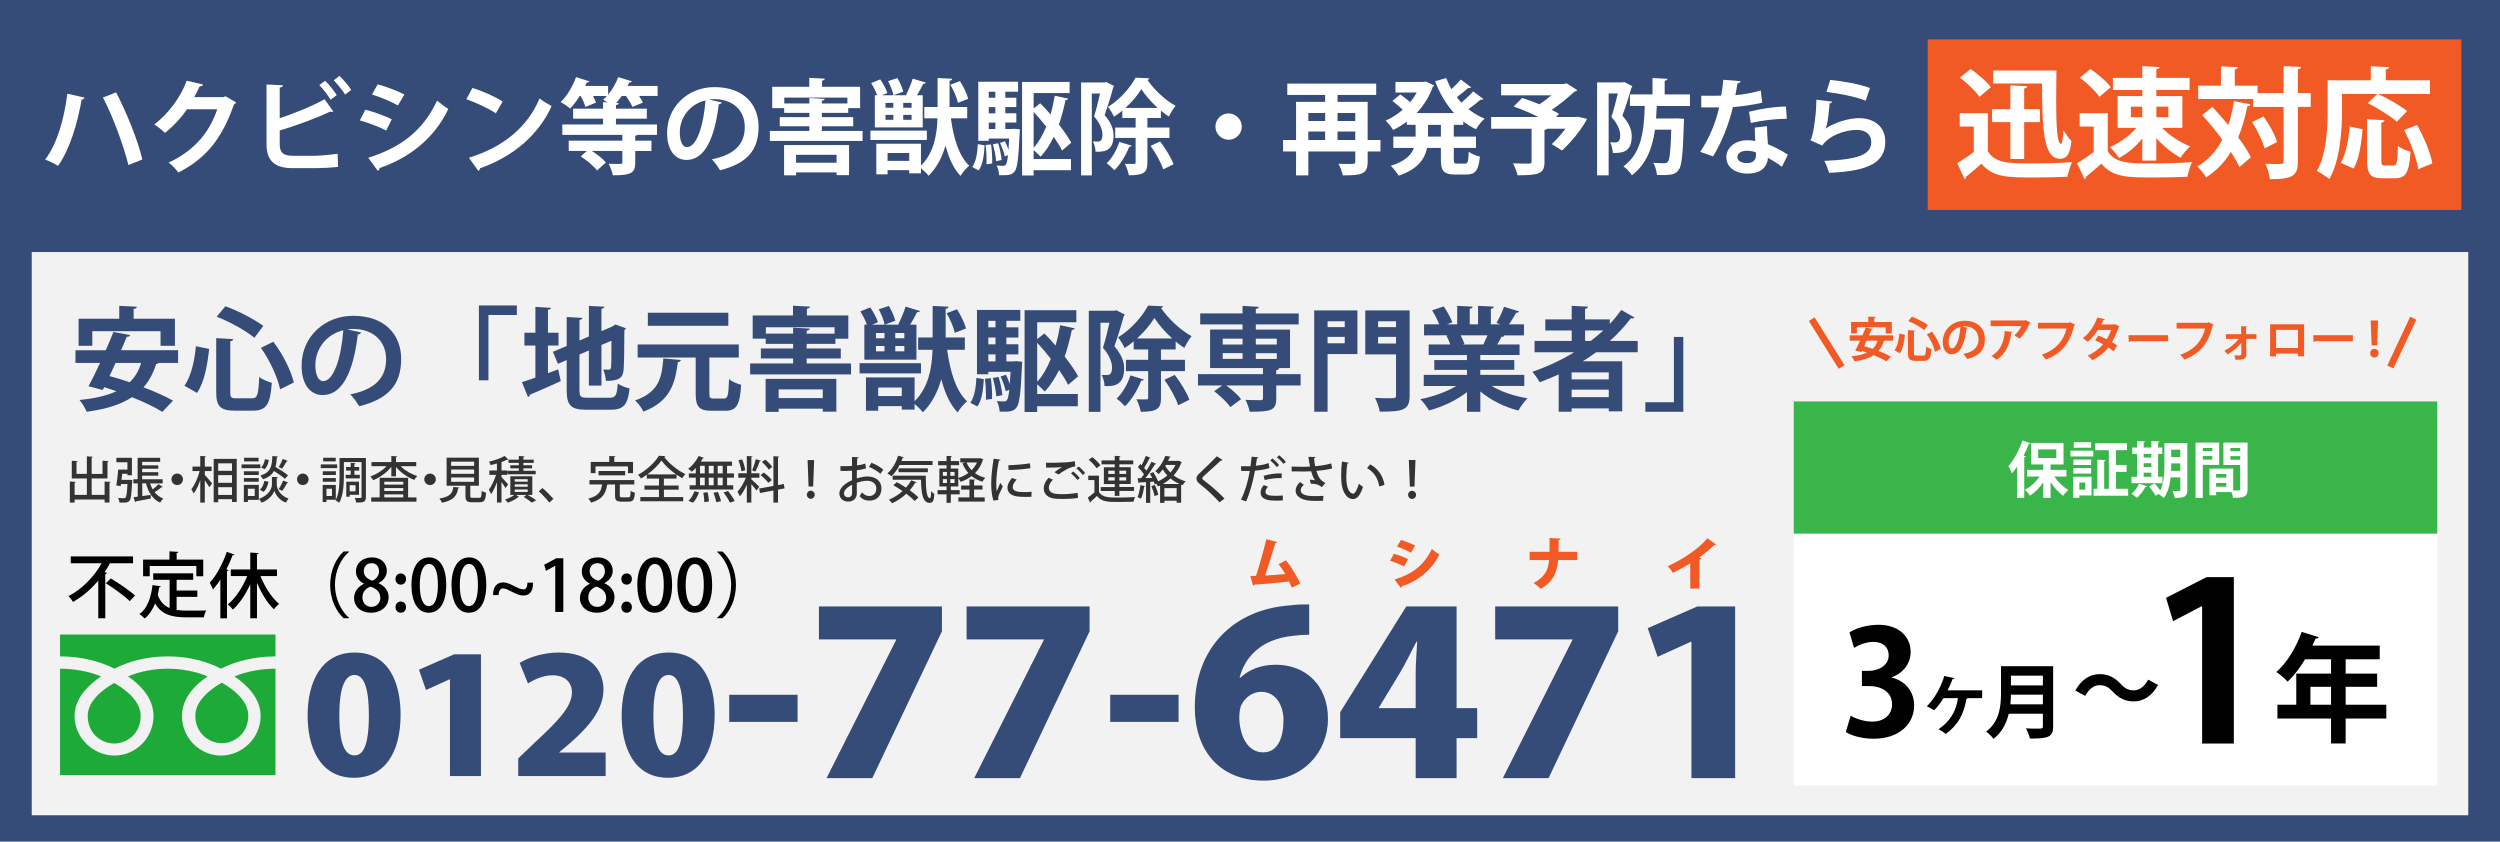 <?xml version="1.0" encoding="UTF-8"?>
<svg id="_レイヤー_3" data-name="レイヤー 3" xmlns="http://www.w3.org/2000/svg" viewBox="0 0 1101 370.64">
  <defs>
    <style>
      .cls-1 {
        fill: #1eaa39;
      }

      .cls-2 {
        fill: #39b54a;
      }

      .cls-3 {
        fill: #fff;
      }

      .cls-4 {
        fill: #f2f2f2;
      }

      .cls-5 {
        fill: #354b78;
      }

      .cls-6 {
        fill: #333;
      }

      .cls-7 {
        fill: none;
        stroke: #f15a24;
        stroke-width: 3px;
      }

      .cls-8 {
        fill: #f15a24;
      }
    </style>
  </defs>
  <rect class="cls-5" width="1101" height="370.64"/>
  <rect class="cls-4" x="13.98" y="111" width="1073.04" height="248.04"/>
  <g>
    <path class="cls-1" d="M38.63,315.28c0,8.21,6.46,12.18,11.66,12.18s11.66-3.98,11.66-12.18c0-6.37-6.31-11.46-11.66-14.5-5.36,3.04-11.66,8.13-11.66,14.5ZM26.45,279.44v61.91h94.86v-61.91H26.45ZM121.3,294.49c-5.7,0-12.62,1.07-18.05,3.42,5.86,3.92,11.53,9.86,11.53,17.36,0,9.91-8.31,17.48-17.46,17.48s-17.18-7.57-17.18-17.48c0-7.5,5.39-13.44,11.25-17.36-5.43-2.36-11.82-3.42-17.52-3.42s-12.1,1.07-17.52,3.42c5.86,3.92,11.25,9.86,11.25,17.36,0,9.91-8.03,17.48-17.18,17.48s-17.59-7.57-17.59-17.48c0-7.5,5.8-13.44,11.66-17.36-5.43-2.36-12.34-3.42-18.04-3.42v-5.42c9.64,0,18.16,2.4,23.96,5.42,5.8-3.02,13.81-5.42,23.45-5.42s17.65,2.4,23.45,5.42c5.8-3.02,14.34-5.42,23.98-5.42v5.42ZM86.03,315.14c0,8.2,6.46,12.18,11.66,12.18s11.66-3.98,11.66-12.18c0-6.37-6.3-11.46-11.66-14.5-5.36,3.04-11.66,8.13-11.66,14.5Z"/>
    <g>
      <path class="cls-5" d="M135.47,315.1c0-15.1,6.27-27.72,20.71-27.72,15.55,0,20.24,14.04,20.24,27.37,0,17.49-7.62,27.79-20.47,27.79-15.4,0-20.48-13.97-20.48-27.44ZM162.45,314.96c0-11.5-1.98-17.71-6.35-17.71-4.13,0-6.67,5.5-6.67,17.71s2.3,17.71,6.67,17.71c3.33,0,6.35-3.1,6.35-17.71Z"/>
      <path class="cls-5" d="M198.16,341.77v-42.61h-.16l-10.4,4.73-3.09-8.96,15.47-6.77h11.83v53.61h-13.65Z"/>
      <path class="cls-5" d="M266.72,341.77h-38.49v-7.76l6.98-6.7c10.4-9.66,16.67-15.94,16.67-22.43,0-4.09-2.78-7.48-8.57-7.48-4.05,0-8.02,1.83-10.79,3.6l-3.65-9.03c3.73-2.4,10.32-4.59,17.22-4.59,13.57,0,19.68,7.41,19.68,16.37s-6.98,16.72-14.36,23.21l-5.08,4.3v.14h20.4v10.37Z"/>
      <path class="cls-5" d="M273.78,315.1c0-15.1,6.27-27.72,20.71-27.72,15.55,0,20.24,14.04,20.24,27.37,0,17.49-7.62,27.79-20.48,27.79-15.4,0-20.47-13.97-20.47-27.44ZM300.77,314.96c0-11.5-1.98-17.71-6.35-17.71-4.13,0-6.67,5.5-6.67,17.71s2.3,17.71,6.67,17.71c3.33,0,6.35-3.1,6.35-17.71Z"/>
      <path class="cls-5" d="M321.15,305.98h30.11v11.94h-30.11v-11.94Z"/>
      <path class="cls-5" d="M360.66,267.08h54.17v10.94l-30.67,64.67h-20.15l30.67-60.89v-.2h-34.02v-14.53Z"/>
      <path class="cls-5" d="M425.69,267.08h54.17v10.94l-30.67,64.67h-20.15l30.67-60.89v-.2h-34.02v-14.53Z"/>
      <path class="cls-5" d="M488.93,305.98h30.11v11.94h-30.11v-11.94Z"/>
      <path class="cls-5" d="M546.34,298.42c3.58-3.48,8.95-5.67,15.56-5.67,12.76,0,22.94,8.66,22.94,23.88,0,14.23-10.63,27.16-28.32,27.16-19.92,0-30.33-13.93-30.33-32.23,0-25.87,16.79-43.28,42.2-44.97,3.13-.4,4.48-.4,8.17-.4v13.33c-2.13,0-4.37.2-7.16.5-14.44,1.49-21.27,9.75-23.5,18.41h.45ZM565.26,317.12c0-5.97-3.02-12.44-9.85-12.44-3.81,0-7.05,2.49-8.73,5.77-.45.99-.9,2.98-.9,5.77.22,7.96,3.69,15.12,10.52,15.12s8.95-7.16,8.95-14.23Z"/>
      <path class="cls-5" d="M641.48,342.69h-18.02v-17.61h-33.24v-11.44l29.1-46.56h22.16v44.77h9.07v13.23h-9.07v17.61ZM607.23,311.85h16.23v-15.42c0-4.28.45-9.35.67-13.83h-.33c-2.35,4.48-4.48,8.95-7.16,13.53l-9.4,15.52v.2Z"/>
      <path class="cls-5" d="M658.49,267.08h54.17v10.94l-30.67,64.67h-20.15l30.67-60.89v-.2h-34.03v-14.53Z"/>
      <path class="cls-5" d="M744.9,342.69v-60.09h-.22l-14.66,6.67-4.37-12.63,21.83-9.55h16.68v75.61h-19.25Z"/>
    </g>
    <g>
      <path class="cls-8" d="M568.87,258.8c-.4-1.04-.77-1.94-1.17-2.73-5.54.67-11.63,1.22-15.26,1.39-.07.27-.3.52-.57.55l-1.24-4.37c.72,0,1.59-.02,2.54-.05,1.47-4.55,3.43-11.46,4.5-16.11l4.77,1.22c-.07.27-.4.47-.82.5-1.12,4-2.88,9.59-4.47,14.27,2.36-.1,6.56-.42,8.85-.67-.92-1.62-1.94-3.13-2.91-4.32l3.21-1.74c2.41,2.83,4.95,7.23,6.34,10.24l-3.75,1.84Z"/>
      <path class="cls-8" d="M613.84,243.89c2.21.6,4.6,1.49,6.21,2.34l-1.64,3.26c-1.59-.85-4.08-1.89-6.21-2.51l1.64-3.08ZM614.17,255.2c7.41-2.19,12.97-6.11,16.41-13.45.75.67,2.51,1.99,3.31,2.49-3.41,6.96-9.59,11.73-16.53,13.99.05.25-.07.55-.42.72l-2.76-3.75ZM616.95,237.8c2.21.67,4.55,1.57,6.29,2.46l-1.86,3.18c-1.76-1.02-3.95-1.99-6.14-2.71l1.72-2.93Z"/>
      <path class="cls-8" d="M694.64,246.65h-8.45c-.5,5.57-2.14,9.45-7.58,12.68-.77-.77-2.24-1.89-3.21-2.56,4.87-2.66,6.39-5.57,6.84-10.12h-8.6v-3.63h8.77v-6.09l4.87.3c-.05.35-.27.55-.82.62-.03,1.86-.03,3.58-.08,5.17h8.25v3.63Z"/>
      <path class="cls-8" d="M744.41,248.04c-2.01,1.32-5.25,3.08-7.66,4.23-.5-.84-1.52-2.21-2.29-2.91,6.34-2.76,13.79-7.85,17.52-12.3l3.73,2.73c-.15.2-.42.32-.84.3-1.94,1.86-4.2,3.78-6.54,5.49l.89.3c-.07.25-.32.47-.8.55v12.78h-4.03v-11.16Z"/>
    </g>
    <g>
      <path d="M48.81,248.06c-.13.03-.25.03-.38,0-.69,1.32-1.48,2.64-2.39,3.95l1.07.25c-.06.25-.25.47-.75.53v19.49h-3.08v-16.6c-3.04,3.64-6.81,6.97-11.11,9.39-.44-.72-1.41-1.91-1.98-2.54,6.25-3.26,11.52-8.91,14.56-14.47h-13.59v-3.01h27.43v3.01h-9.79ZM57.13,264.75c-2.23-2.23-6.91-5.62-10.51-7.88l2.17-2.13c3.52,2.13,8.32,5.34,10.67,7.53l-2.32,2.48Z"/>
      <path d="M77.78,262.87v5.74c1.38.22,2.92.31,4.52.31,1.38,0,6.75,0,8.57-.06-.47.69-.97,2.13-1.1,3.01h-7.63c-6.31,0-10.92-1.07-13.84-6.12-1.07,2.73-2.57,5.02-4.58,6.62-.5-.53-1.6-1.48-2.29-1.95,3.39-2.42,5.08-7.12,5.74-12.77l3.64.56c-.06.28-.31.44-.72.44-.16,1.16-.38,2.29-.63,3.39,1.13,3.04,2.92,4.77,5.24,5.74v-12.43h-7.22v-2.86h17.61v2.86h-7.31v4.71h9.13v2.79h-9.13ZM65.94,249.28v4.52h-2.92v-7.34h11.61v-3.64l3.92.22c-.03.28-.22.47-.75.53v2.89h11.71v7.34h-3.04v-4.52h-20.53Z"/>
      <path d="M103.26,244.2c-.12.25-.38.35-.82.35-.79,2.1-1.73,4.21-2.76,6.21l.97.28c-.03.25-.25.41-.69.47v20.81h-2.92v-17.01c-1.04,1.57-2.13,3.01-3.23,4.27-.28-.72-1.04-2.23-1.44-2.95,2.86-3.08,5.74-8.35,7.5-13.59l3.39,1.16ZM121.99,253.71h-7.28c1.91,4.8,4.99,9.6,8.19,12.24-.75.57-1.76,1.6-2.26,2.39-2.86-2.67-5.49-7.03-7.47-11.71v15.66h-2.95v-14.97c-2.07,4.49-4.77,8.54-7.66,11.14-.53-.69-1.51-1.76-2.2-2.29,3.3-2.67,6.53-7.53,8.51-12.46h-7.22v-2.92h8.57v-7.44l3.7.22c-.03.25-.25.44-.75.5v6.72h8.82v2.92Z"/>
      <path d="M153.72,243.03c-3.42,2.86-6.21,8.22-6.21,14.53s2.89,11.74,6.21,14.53v.16h-2.39c-3.2-2.86-5.93-8.25-5.93-14.69s2.73-11.83,5.93-14.69h2.39v.16Z"/>
      <path d="M160.27,257.03c-2.35-1.22-3.52-3.23-3.52-5.27,0-3.77,3.04-6.28,7-6.28,4.52,0,6.62,2.98,6.62,5.84,0,2.01-1.07,4.14-3.64,5.46v.09c2.57,1.13,4.42,3.2,4.42,6.09,0,4.11-3.26,6.87-7.72,6.87-4.83,0-7.5-3.01-7.5-6.34,0-3.01,1.79-5.18,4.33-6.37v-.09ZM167.49,263.31c0-2.64-1.76-4.11-4.33-4.96-2.29.78-3.55,2.61-3.55,4.71,0,2.32,1.51,4.21,3.92,4.21s3.96-1.79,3.96-3.95ZM160.21,251.54c0,2.17,1.54,3.45,3.77,4.21,1.63-.66,2.95-2.2,2.95-4.08s-.94-3.64-3.29-3.64-3.42,1.73-3.42,3.52Z"/>
      <path d="M174.17,255.02c0-1.41.97-2.48,2.32-2.48s2.32,1,2.32,2.48c0,1.38-.91,2.45-2.32,2.45s-2.32-1.13-2.32-2.45ZM174.17,267.39c0-1.41.97-2.48,2.32-2.48s2.32,1.04,2.32,2.48-.91,2.45-2.32,2.45-2.32-1.13-2.32-2.45Z"/>
      <path d="M181.2,257.72c0-7.72,2.92-12.24,7.82-12.24s7.5,4.83,7.5,11.99c0,8-2.89,12.37-7.75,12.37s-7.56-4.86-7.56-12.12ZM192.85,257.6c0-5.62-1.19-9.23-3.96-9.23-2.38,0-4.02,3.33-4.02,9.23s1.44,9.32,3.96,9.32c3.08,0,4.02-4.43,4.02-9.32Z"/>
      <path d="M198.84,257.72c0-7.72,2.92-12.24,7.82-12.24s7.5,4.83,7.5,11.99c0,8-2.89,12.37-7.75,12.37s-7.56-4.86-7.56-12.12ZM210.48,257.6c0-5.62-1.19-9.23-3.96-9.23-2.39,0-4.02,3.33-4.02,9.23s1.44,9.32,3.96,9.32c3.08,0,4.02-4.43,4.02-9.32Z"/>
      <path d="M234.71,256.62c.19,4.08-1.79,5.65-4.17,5.65-1.48,0-2.73-.47-4.99-1.6-1.7-.88-2.89-1.54-4.02-1.54s-1.88.85-1.95,2.95h-2.42c-.09-3.8,1.85-5.59,4.39-5.59,1.51,0,2.73.53,4.93,1.63,1.76.88,2.92,1.44,4.05,1.44s1.73-1,1.76-2.95h2.42Z"/>
      <path d="M244.53,269.49v-20.31h-.06l-3.99,2.2-.82-2.67,5.34-2.86h3.08v23.63h-3.55Z"/>
      <path d="M259.74,257.03c-2.35-1.22-3.52-3.23-3.52-5.27,0-3.77,3.04-6.28,7-6.28,4.52,0,6.62,2.98,6.62,5.84,0,2.01-1.07,4.14-3.64,5.46v.09c2.57,1.13,4.42,3.2,4.42,6.09,0,4.11-3.26,6.87-7.72,6.87-4.83,0-7.5-3.01-7.5-6.34,0-3.01,1.79-5.18,4.33-6.37v-.09ZM266.96,263.31c0-2.64-1.76-4.11-4.33-4.96-2.29.78-3.55,2.61-3.55,4.71,0,2.32,1.51,4.21,3.92,4.21s3.96-1.79,3.96-3.95ZM259.68,251.54c0,2.17,1.54,3.45,3.77,4.21,1.63-.66,2.95-2.2,2.95-4.08s-.94-3.64-3.29-3.64-3.42,1.73-3.42,3.52Z"/>
      <path d="M273.64,255.02c0-1.41.97-2.48,2.32-2.48s2.32,1,2.32,2.48c0,1.38-.91,2.45-2.32,2.45s-2.32-1.13-2.32-2.45ZM273.64,267.39c0-1.41.97-2.48,2.32-2.48s2.32,1.04,2.32,2.48-.91,2.45-2.32,2.45-2.32-1.13-2.32-2.45Z"/>
      <path d="M280.67,257.72c0-7.72,2.92-12.24,7.82-12.24s7.5,4.83,7.5,11.99c0,8-2.89,12.37-7.75,12.37s-7.56-4.86-7.56-12.12ZM292.32,257.6c0-5.62-1.19-9.23-3.96-9.23-2.38,0-4.02,3.33-4.02,9.23s1.44,9.32,3.96,9.32c3.08,0,4.02-4.43,4.02-9.32Z"/>
      <path d="M298.31,257.72c0-7.72,2.92-12.24,7.82-12.24s7.5,4.83,7.5,11.99c0,8-2.89,12.37-7.75,12.37s-7.56-4.86-7.56-12.12ZM309.95,257.6c0-5.62-1.19-9.23-3.96-9.23-2.39,0-4.02,3.33-4.02,9.23s1.44,9.32,3.96,9.32c3.08,0,4.02-4.43,4.02-9.32Z"/>
      <path d="M315.79,272.1c3.42-2.86,6.21-8.22,6.21-14.53s-2.89-11.74-6.21-14.53v-.16h2.39c3.23,2.86,5.93,8.25,5.93,14.69s-2.7,11.83-5.93,14.69h-2.39v-.16Z"/>
    </g>
  </g>
  <g>
    <path class="cls-6" d="M46.08,212.07l2.67.15c-.02.18-.18.31-.53.37v8.74h-2.15v-1.34h-13.21v1.36h-2.1v-9.29l2.63.15c-.02.18-.17.31-.53.35v5.39h5.39v-7.23h-6.64v-7.8l2.61.15c-.02.2-.18.31-.53.37v5.26h4.56v-7.73l2.65.18c-.02.18-.15.31-.53.35v7.21h4.78v-5.81l2.72.15c-.02.2-.17.33-.53.37v7.3h-6.97v7.23h5.7v-5.89Z"/>
    <path class="cls-6" d="M56.69,211.33l.44-.02,1.14.11c-.02.18-.02.44-.07.66-.26,5.57-.53,7.69-1.16,8.44-.64.77-1.4.83-2.96.83-.46,0-.94,0-1.45-.02-.04-.61-.29-1.47-.64-2.02,1.07.09,2.08.11,2.52.11.37,0,.57-.04.79-.26.39-.42.64-2.02.83-5.98h-2.85l-.13.92-1.93-.31c.33-1.84.68-4.75.85-6.99h4.05v-3.22h-4.86v-1.95h6.84v7.67h-1.97v-.64h-2.3c-.11.9-.2,1.8-.31,2.67h3.16ZM66.11,212.88c.29.94.68,1.84,1.14,2.65.92-.72,1.93-1.6,2.56-2.28l1.91,1.18c-.11.13-.33.15-.53.13-.79.66-2.04,1.56-3.09,2.19.99,1.27,2.26,2.24,3.81,2.8-.48.42-1.07,1.25-1.38,1.82-3.29-1.49-5.19-4.51-6.24-8.5h-1.64v5.59l3.7-.5.09,1.58c-2.45.5-4.97.96-6.59,1.27-.02.18-.18.31-.33.33l-.7-2.19c.55-.07,1.16-.13,1.84-.22v-5.85h-1.93v-1.82h1.88v-9.44h9.93v1.8h-7.93v1.51h7.1v1.51h-7.1v1.53h7.1v1.51h-7.1v1.58h9.03v1.82h-5.52Z"/>
    <path class="cls-6" d="M80.59,211.09c0,1.4-1.14,2.54-2.54,2.54s-2.54-1.14-2.54-2.54,1.14-2.54,2.54-2.54,2.54,1.18,2.54,2.54Z"/>
    <path class="cls-6" d="M90.19,207.47v1.69c.79.81,2.76,3.16,3.22,3.75l-1.23,1.69c-.39-.75-1.23-1.97-1.99-3.05v9.79h-1.99v-9.88c-.81,2.32-1.82,4.51-2.91,5.89-.22-.57-.7-1.42-1.03-1.91,1.51-1.82,2.94-5.11,3.68-7.98h-3.16v-1.97h3.42v-4.67l2.5.13c-.02.2-.15.31-.5.37v4.16h3v1.97h-3ZM94.09,202.08h10.17v19h-2.08v-1.23h-6.09v1.34h-1.99v-19.11ZM102.17,204.05h-6.09v3.29h6.09v-3.29ZM96.08,209.24v3.4h6.09v-3.4h-6.09ZM96.08,217.97h6.09v-3.42h-6.09v3.42Z"/>
    <path class="cls-6" d="M114.68,204.51v1.67h-8.3v-1.67h8.3ZM113.98,213.56v6.57h-4.82v.94h-1.77v-7.52h6.6ZM113.96,207.56v1.62h-6.55v-1.62h6.55ZM107.41,212.16v-1.62h6.55v1.62h-6.55ZM113.89,201.58v1.62h-6.4v-1.62h6.4ZM112.18,215.23h-3.02v3.22h3.02v-3.22ZM122.44,210.16c-.02.2-.22.35-.55.42v2.78c0,1.34.83,4.6,5.19,6.24-.37.48-.94,1.27-1.23,1.77-3.13-1.23-4.67-3.94-5.02-5.28-.39,1.36-2.06,3.97-5.59,5.28-.24-.46-.79-1.27-1.18-1.69,4.78-1.69,5.7-4.97,5.7-6.33v-3.31l2.67.11ZM118.25,212.16c-.29,1.69-1.01,3.42-2.15,4.45l-1.69-.92c1.03-.81,1.71-2.37,2.02-3.9l1.82.37ZM122.44,201.03c-.02.18-.2.31-.5.35-.11,1.6-.26,3.02-.61,4.27,1.93,1.1,4.29,2.63,5.52,3.66l-1.36,1.58c-1.05-.96-3.05-2.34-4.84-3.48-.85,1.58-2.3,2.8-4.82,3.66-.22-.48-.75-1.23-1.18-1.62,4.6-1.42,5.11-4.03,5.3-8.61l2.5.2ZM114.97,205.89c.88-.79,1.47-2.26,1.71-3.66l1.71.35c-.22,1.49-.81,3.11-1.82,4.05l-1.6-.75ZM126.75,202.98c-.11.15-.31.22-.53.2-.5.96-1.31,2.32-1.97,3.22-.02-.02-1.51-.68-1.51-.68.61-.99,1.4-2.52,1.77-3.59l2.24.85ZM126.99,212.51c-.09.15-.26.22-.55.22-.53,1.03-1.42,2.52-2.15,3.44l-1.56-.7c.66-1.01,1.51-2.67,1.97-3.83l2.28.88Z"/>
    <path class="cls-6" d="M135.89,211.09c0,1.4-1.14,2.54-2.54,2.54s-2.54-1.14-2.54-2.54,1.14-2.54,2.54-2.54,2.54,1.18,2.54,2.54Z"/>
    <path class="cls-6" d="M148.49,206.18h-7.23v-1.67h7.23v1.67ZM161.15,218.89c0,1.1-.22,1.73-.9,2.06-.66.35-1.78.39-3.4.39-.07-.55-.33-1.51-.59-2.06.55.04,1.1.04,1.56.04s.79,0,.96-.02c.33,0,.44-.09.44-.44v-15.38h-7.78v6.31c0,3.46-.26,8.46-2.06,11.68-.33-.33-1.16-.92-1.62-1.14l.13-.24h-4.12v.99h-1.67v-7.52h5.79v6.53c1.51-3,1.64-7.14,1.64-10.3v-8.09h11.61v17.18ZM147.92,209.18h-5.76v-1.62h5.76v1.62ZM142.15,210.54h5.76v1.62h-5.76v-1.62ZM147.85,203.2h-5.54v-1.62h5.54v1.62ZM146.21,215.23h-2.43v3.22h2.43v-3.22ZM154.45,209.11v-1.86h-2.04v-1.58h2.04v-1.84l2.12.15c-.02.15-.15.26-.48.31v1.38h2.1v1.58h-2.1v1.86h2.37v1.58h-6.22v-1.58h2.21ZM154.01,217.92v.83h-1.51v-6.62h5.61v5.78h-4.1ZM154.01,213.67v2.72h2.56v-2.72h-2.56Z"/>
    <path class="cls-6" d="M183.3,205.32h-6.86c1.86,1.88,4.65,3.51,7.34,4.34-.44.39-1.03,1.16-1.34,1.69-2.98-1.12-6.03-3.24-8.04-5.7v4.14h-2.06v-4.19c-1.99,2.52-5.02,4.69-7.95,5.87-.31-.5-.88-1.25-1.31-1.64,2.61-.88,5.32-2.59,7.17-4.51h-6.64v-1.82h8.74v-2.67l2.56.13c-.02.2-.15.31-.5.37v2.17h8.9v1.82ZM179.73,210.43v8.63h3.68v1.86h-19.92v-1.86h3.72v-8.63h12.51ZM177.61,212.16h-8.37v1.27h8.37v-1.27ZM177.61,216.23v-1.29h-8.37v1.29h8.37ZM169.23,217.72v1.34h8.37v-1.34h-8.37Z"/>
    <path class="cls-6" d="M191.93,211.09c0,1.4-1.14,2.54-2.54,2.54s-2.54-1.14-2.54-2.54,1.14-2.54,2.54-2.54,2.54,1.18,2.54,2.54Z"/>
    <path class="cls-6" d="M202.3,214.72c-.02.18-.2.31-.53.35-.57,3.07-1.67,5.22-7.14,6.35-.17-.55-.72-1.42-1.14-1.86,4.86-.81,5.78-2.37,6.16-5.11l2.65.26ZM207.12,218.43c0,.68.15.79,1.05.79h2.87c.85,0,1.01-.39,1.1-3.07.44.37,1.36.7,1.93.85-.24,3.35-.81,4.19-2.83,4.19h-3.31c-2.34,0-2.94-.64-2.94-2.74v-4.54h-8.3v-12.34h14.22v12.34h-3.79v4.51ZM198.68,203.31v1.86h10.12v-1.86h-10.12ZM198.68,206.79v1.86h10.12v-1.86h-10.12ZM198.68,210.27v1.91h10.12v-1.91h-10.12Z"/>
    <path class="cls-6" d="M220.85,210.14c.63.59,2.52,2.67,2.96,3.22l-1.23,1.6c-.33-.66-1.05-1.75-1.73-2.72v9.09h-1.99v-8.96c-.75,2.02-1.67,3.99-2.59,5.28-.2-.59-.68-1.47-1.01-1.97,1.21-1.51,2.45-4.21,3.2-6.55h-2.94v-1.93h3.33v-3.09c-.94.26-1.91.53-2.83.72-.09-.44-.37-1.1-.63-1.51,2.5-.61,5.26-1.56,6.84-2.52l1.67,1.53c-.09.09-.26.13-.48.09-.7.35-1.6.72-2.56,1.05v3.72h2.48v1.93h-2.48v1.01ZM234.42,217.97h-1.99c1.34.77,2.83,1.67,3.72,2.37l-1.95,1.01c-.81-.7-2.28-1.73-3.55-2.52l1.23-.85h-4.62l1.32.81c-.07.09-.2.13-.39.15-.92.88-2.87,1.88-4.56,2.43-.26-.39-.81-1.01-1.18-1.4,1.42-.44,3.07-1.25,4.03-1.99h-1.73v-8.22h9.68v8.22ZM228.48,204.91v-1.07h-4.54v-1.4h4.54v-1.6l2.52.13c-.02.2-.15.31-.5.37v1.1h4.56v1.4h-4.56v1.07h3.83v1.34h-3.83v1.1h5.41v1.51h-12.49v-1.51h5.06v-1.1h-3.75v-1.34h3.75ZM226.68,211.04v1.1h5.72v-1.1h-5.72ZM226.68,213.3v1.07h5.72v-1.07h-5.72ZM226.68,215.55v1.1h5.72v-1.1h-5.72Z"/>
    <path class="cls-6" d="M238.91,214.94c1.56,1.29,3.72,3.46,4.82,4.75l-1.8,1.64c-1.03-1.34-3.26-3.7-4.67-4.95l1.64-1.45Z"/>
    <path class="cls-6" d="M272.98,218.23c0,.68.15.79,1.01.79h2.74c.79,0,.92-.37,1.01-2.83.44.33,1.32.66,1.88.81-.24,3.11-.81,3.92-2.72,3.92h-3.18c-2.28,0-2.85-.61-2.85-2.65v-4.91h-3.09c-.09.07-.22.11-.39.13-.61,3.51-1.67,6.33-7.08,7.87-.22-.53-.77-1.38-1.21-1.8,4.64-1.12,5.65-3.26,6.07-6.2h-5.57v-1.95h19.74v1.95h-6.38v4.86ZM262.26,205.41v2.96h-2.1v-4.93h8.15v-2.63l2.74.15c-.02.2-.18.33-.53.37v2.1h8.26v4.93h-2.21v-2.96h-14.31ZM275.32,209.35h-11.72v-1.91h11.72v1.91Z"/>
    <path class="cls-6" d="M292.39,215.66v3.24h8.5v1.86h-18.89v-1.86h8.22v-3.24h-6.4v-1.82h6.4v-3.07h-5.35v-1.71c-.83.61-1.71,1.16-2.59,1.67-.26-.46-.83-1.23-1.27-1.64,3.79-2.04,7.49-5.54,9.16-8.37l2.87.15c-.07.22-.24.35-.53.37,2.13,2.89,5.98,5.96,9.31,7.54-.5.53-.99,1.23-1.38,1.84-.81-.46-1.64-.99-2.48-1.56v1.71h-5.59v3.07h6.51v1.82h-6.51ZM297.76,208.92c-2.56-1.82-5.02-4.08-6.46-6.09-1.32,1.95-3.59,4.21-6.2,6.09h12.67Z"/>
    <path class="cls-6" d="M306.43,208.48v-2.37c-.57.61-1.18,1.18-1.78,1.64-.37-.37-1.1-.99-1.58-1.29,1.77-1.27,3.59-3.48,4.62-5.63l2.34.81c-.07.15-.26.24-.53.2-.26.48-.55.96-.85,1.45h13.74v1.84h-2.19v3.35h3.02v1.88h-3.02v3.35h2.7v1.88h-19.2v-1.88h2.72v-3.35h-3.05v-1.88h3.05ZM307.83,216.83c-.55,1.67-1.51,3.44-2.67,4.56l-1.97-.83c1.1-.92,2.1-2.61,2.63-4.23l2.02.5ZM308.29,205.13v3.35h2.08v-3.35h-2.08ZM308.29,210.36v3.35h2.08v-3.35h-2.08ZM310.18,221.14c0-1.05-.17-2.83-.44-4.16l1.93-.2c.29,1.31.53,3.02.55,4.05l-2.04.31ZM314.3,205.13h-2.17v3.35h2.17v-3.35ZM314.3,210.36h-2.17v3.35h2.17v-3.35ZM315.46,221.16c-.18-1.07-.7-2.83-1.25-4.16l1.95-.33c.57,1.29,1.16,3,1.36,4.08l-2.06.42ZM318.28,208.48v-3.35h-2.21v3.35h2.21ZM318.28,213.71v-3.35h-2.21v3.35h2.21ZM321.46,221.38c-.53-1.18-1.73-3.11-2.8-4.51l1.97-.64c1.07,1.34,2.37,3.2,2.94,4.4l-2.1.74Z"/>
    <path class="cls-6" d="M330.9,211.11c.75.61,3,2.72,3.48,3.24l-1.21,1.69c-.46-.68-1.42-1.84-2.28-2.8v8.11h-1.99v-7.93c-.88,2.02-1.97,3.97-3.09,5.19-.2-.61-.7-1.51-1.03-2.06,1.36-1.42,2.83-3.92,3.72-6.16h-3.35v-1.95h3.75v-7.6l2.5.15c-.02.18-.18.28-.5.35v7.1h3.53v1.95h-3.53v.72ZM326.81,202.3c.68,1.51,1.25,3.48,1.4,4.78l-1.71.48c-.13-1.29-.68-3.31-1.29-4.84l1.6-.42ZM335.11,202.89c-.07.15-.24.24-.53.24-.44,1.36-1.25,3.33-1.93,4.56-.39-.15-1.03-.42-1.42-.55.59-1.31,1.29-3.44,1.64-4.93l2.24.68ZM345.54,215.09l-2.89.55v5.7h-2.04v-5.32l-5.92,1.1-.35-1.97,6.27-1.14v-13.1l2.56.15c-.02.18-.18.31-.53.37v12.2l2.54-.46.35,1.93ZM336.38,208.11c1.27.92,2.83,2.3,3.53,3.29-1.42,1.1-1.49,1.16-1.56,1.25-.66-.99-2.12-2.43-3.42-3.44l1.45-1.1ZM337.02,202.43c1.14.92,2.5,2.26,3.09,3.2l-1.58,1.18c-.57-.96-1.86-2.39-3-3.35l1.49-1.03Z"/>
    <path class="cls-6" d="M355.33,217.88c0-.99.77-1.77,1.73-1.77s1.75.79,1.75,1.77-.79,1.8-1.75,1.8-1.73-.83-1.73-1.8ZM356.1,214.26l-.44-11.64h2.89l-.44,11.64h-2.02Z"/>
    <path class="cls-6" d="M381.4,206.29c-1.13.35-2.5.62-4.04.82-.02,1.21-.02,2.49-.02,3.6,1.61-.53,3.31-.88,4.59-.88,3.67,0,6.25,1.94,6.25,5.28,0,3.09-1.79,5.37-5.41,5.37-1.57,0-3.03-.55-4.22-2.01.4-.49.79-1.15,1.1-1.66.95,1.17,2.01,1.63,3.16,1.63,2.05,0,3.13-1.46,3.13-3.33s-1.43-3.38-4.06-3.38c-1.32,0-2.98.35-4.55.88,0,1.68.02,4.06.02,4.64,0,1.99-1.3,3.64-3.78,3.64-1.94,0-3.91-1.15-3.91-3.58,0-1.46,1.02-3.02,2.72-4.24.79-.6,1.79-1.13,2.85-1.59v-4.2c-1.52.11-3.22.13-5.08.13l-.02-2.12c1.88.02,3.58,0,5.1-.09v-3.95l2.89.11c-.02.26-.24.46-.6.51-.07.84-.09,2.01-.11,3.11,1.35-.18,2.58-.44,3.67-.86l.31,2.16ZM375.24,213.49c-.68.33-3.55,1.79-3.55,3.75,0,1.02.62,1.77,1.85,1.77.99,0,1.72-.64,1.72-1.88,0-.55,0-2.12-.02-3.64ZM387.71,208.68c-1.17-1.13-3.22-2.32-5.01-3.07l1.08-1.81c1.92.73,3.97,1.94,5.21,3.02l-1.28,1.85Z"/>
    <path class="cls-6" d="M410.71,204.79h-14.51c-.99,1.97-2.25,3.71-3.64,4.95-.4-.38-1.24-.97-1.77-1.26,2.1-1.7,3.82-4.68,4.72-7.79l2.56.68c-.09.2-.29.26-.55.24-.15.46-.33.95-.51,1.41h13.69v1.77ZM394.95,212.34c1.28.68,2.69,1.52,4.06,2.43.91-1.02,1.68-2.1,2.3-3.25l2.36.88c-.09.18-.31.26-.6.22-.68,1.17-1.48,2.25-2.41,3.29,1.55,1.08,2.92,2.21,3.82,3.18l-1.66,1.57c-.86-.95-2.16-2.1-3.67-3.22-1.85,1.72-4,3.16-6.25,4.22-.31-.42-.99-1.17-1.44-1.57,2.16-.91,4.26-2.23,6.03-3.82-1.35-.95-2.76-1.83-4.06-2.56l1.5-1.37ZM393.14,209.47h14.59c-.02,5.61.29,9.91,1.81,9.91.4-.02.51-1.26.53-3.11.42.46.97.97,1.41,1.28-.15,2.8-.57,3.89-2.08,3.91-3.11-.02-3.67-4.26-3.8-10.2h-12.47v-1.79ZM408.64,207.97h-12.92v-1.72h12.92v1.72Z"/>
    <path class="cls-6" d="M431.73,201.77l1.33.55c-.04.13-.13.22-.22.29-.73,2.32-1.92,4.22-3.44,5.74,1.28.95,2.8,1.66,4.53,2.08-.44.4-1.02,1.19-1.28,1.72-1.83-.55-3.42-1.39-4.75-2.47-1.43,1.08-3.09,1.92-4.83,2.52-.2-.46-.66-1.15-1.04-1.59v3.64h-3.29v1.59h3.91v1.85h-3.91v3.75h-1.88v-3.75h-3.95v-1.85h3.95v-1.59h-3.16v-7.9h3.16v-1.46h-3.71v-1.83h3.71v-2.3l2.38.15c-.02.18-.16.29-.51.33v1.81h3.67v1.83h-3.67v1.46h3.29v4.15c1.59-.46,3.11-1.21,4.44-2.19-1.08-1.21-1.94-2.63-2.61-4.24l1.43-.4h-2.36v-1.83h8.43l.38-.07ZM415.23,207.84v1.7h1.81v-1.7h-1.81ZM415.23,211v1.72h1.81v-1.72h-1.81ZM420.4,209.54v-1.7h-1.88v1.7h1.88ZM420.4,212.72v-1.72h-1.88v1.72h1.88ZM428.99,215.61v3.44h4.68v1.85h-11.59v-1.85h4.86v-3.44h-3.67v-1.79h3.67v-2.72l2.58.15c-.02.18-.15.31-.53.35v2.21h3.71v1.79h-3.71ZM425.65,203.67c.53,1.26,1.28,2.41,2.23,3.4.97-.97,1.81-2.12,2.38-3.4h-4.61Z"/>
    <path class="cls-6" d="M440.62,202.45c-.04.24-.27.38-.71.4-.79,3.75-1.15,7.71-1.15,9.8,0,1.46.04,2.85.2,3.73.35-.86,1.26-2.94,1.55-3.69l1.13,1.52c-.82,1.88-1.55,3.11-1.86,4.13-.11.38-.18.71-.18,1.04,0,.27.04.51.11.75l-2.19.35c-.73-2.12-.99-4.79-.99-7.75s.44-7,1.08-10.73l3,.44ZM454.26,218.77c-.77.04-1.59.07-2.41.07-1.5,0-2.96-.07-4-.22-2.89-.4-4.15-1.97-4.15-3.8,0-1.55.79-2.87,1.99-4.33l2.08.75c-1.06,1.06-1.77,2.12-1.77,3.29,0,2.05,2.76,2.19,5.3,2.19.99,0,2.08-.04,3.02-.15l-.07,2.21ZM444.11,204.88c2.67-.07,6.67-.35,9.47-.84l.22,2.16c-2.72.46-7.07.75-9.63.79l-.07-2.12Z"/>
    <path class="cls-6" d="M474.75,219.28c-1.83.33-4.37.46-6.65.46-1.9,0-3.58-.09-4.5-.29-2.76-.6-3.93-2.41-3.93-4.37,0-1.7.91-3.4,2.14-4.68l1.88.88c-1.13,1.13-1.79,2.38-1.79,3.47,0,1.19.77,2.27,2.5,2.65.77.15,1.99.24,3.36.24,2.16,0,4.77-.2,6.82-.62l.18,2.25ZM464.37,207.97c.93-.73,2.32-1.7,3.33-2.25v-.02c-1.37.2-4.86.26-7,.24,0-.55,0-1.63-.04-2.14,2.1.04,6.65-.04,8.63-.18,1.3-.09,2.78-.24,4.06-.51l.2,2.27c-2.76.35-5.94,2.47-7.33,3.6l-1.85-1.02ZM474.48,211.42c-.55-.88-1.92-2.25-2.83-2.91l.95-.88c1.02.75,2.25,2.01,2.92,2.91l-1.04.88ZM476.89,209.21c-.57-.82-1.88-2.16-2.83-2.91l.95-.86c1.04.77,2.23,2.01,2.87,2.89l-.99.88Z"/>
    <path class="cls-6" d="M483.99,209.49v7.2c1.5,2.43,4.44,2.43,8.35,2.43,2.54,0,5.59-.07,7.53-.22-.24.49-.55,1.46-.66,2.05-1.66.07-4.17.11-6.45.11-4.81,0-7.59,0-9.65-2.63-.95.93-1.92,1.83-2.74,2.54,0,.22-.07.31-.24.42l-1.08-2.23c.88-.62,1.99-1.48,2.94-2.32v-5.41h-2.72v-1.94h4.72ZM481.04,201.32c1.32.99,2.89,2.5,3.58,3.6l-1.7,1.3c-.64-1.1-2.14-2.65-3.47-3.73l1.59-1.17ZM490.93,218.39v-2.16h-6.16v-1.74h6.16v-1.32h-4.79v-7.4h4.79v-1.28h-5.83v-1.72h5.83v-2.01l2.54.15c-.02.18-.16.31-.49.35v1.5h6.12v1.72h-6.12v1.28h5.01v7.4h-5.01v1.32h6.45v1.74h-6.45v2.16h-2.05ZM488.08,207.29v1.44h2.85v-1.44h-2.85ZM488.08,211.64h2.85v-1.46h-2.85v1.46ZM495.96,207.29h-2.98v1.44h2.98v-1.44ZM495.96,211.64v-1.46h-2.98v1.46h2.98Z"/>
    <path class="cls-6" d="M504.32,214.13c-.04.22-.24.26-.46.24-.26,1.85-.73,3.97-1.39,5.28-.38-.24-1.06-.55-1.5-.73.6-1.24,1.02-3.33,1.26-5.28l2.1.49ZM519.14,202.87l1.37.73c-.04.11-.15.24-.31.27-.77,2.1-1.92,3.93-3.33,5.5,1.52,1.15,3.31,2.05,5.28,2.61-.44.4-1.04,1.17-1.33,1.7-.22-.07-.42-.15-.64-.22v7.95h-1.99v-.88h-5.39v.95h-1.9v-7.68c-.31.15-.62.29-.93.42-.15-.33-.49-.79-.82-1.19l-.6.29c-.09-.35-.22-.77-.4-1.21l-1.59.11v9.25h-1.85v-9.14c-1.1.04-2.1.11-2.89.13-.04.2-.22.29-.38.31l-.44-2.16,1.54-.02c.42-.51.86-1.1,1.28-1.72-.66-.99-1.72-2.23-2.69-3.14l1.04-1.39c.2.18.4.35.6.55.68-1.28,1.43-2.89,1.85-4.11l2.12.88c-.09.13-.26.2-.53.2-.55,1.24-1.5,2.96-2.32,4.2.4.42.73.82,1.02,1.21.86-1.35,1.66-2.74,2.25-3.91l2.05.95c-.11.13-.29.2-.57.2-1.06,1.79-2.69,4.2-4.2,6.05l3-.07c-.33-.66-.68-1.32-1.04-1.92l1.52-.64c.82,1.26,1.66,2.85,2.08,4.06,1.48-.66,2.87-1.55,4.11-2.58-.77-.82-1.44-1.7-2.03-2.67-.53.73-1.15,1.41-1.83,2.08-.33-.42-.99-1.04-1.46-1.32,2.19-1.97,3.67-4.59,4.42-6.71l2.38.35c-.04.18-.2.31-.49.33-.2.49-.42.99-.68,1.5h4.35l.35-.07ZM508.63,213.56c.62,1.37,1.24,3.14,1.48,4.31-.44.18-.91.33-1.66.6-.2-1.19-.82-3-1.39-4.39l1.57-.51ZM519.49,213.16c-1.46-.62-2.78-1.46-3.97-2.45-1.04.95-2.19,1.77-3.4,2.45h7.38ZM512.8,218.7h5.39v-3.73h-5.39v3.73ZM513.44,204.75l-.24.4c.57,1.06,1.35,2.05,2.23,2.96.91-.99,1.68-2.12,2.27-3.36h-4.26Z"/>
    <path class="cls-6" d="M537.06,221.24c-2.03-2.38-5.43-5.54-8.54-7.99-1.24-.97-1.59-1.59-1.59-2.52,0-.68.31-1.32,1.1-2.08,2.12-1.97,5.98-5.72,7.88-7.71l2.54,1.66c-.11.13-.29.24-.55.24-.09,0-.16,0-.24-.02-2.12,1.99-5.39,4.86-7.2,6.54-.53.51-.99.93-.99,1.26,0,.38.49.82,1.28,1.39,2.8,2.08,5.87,4.79,8.52,7.55l-2.21,1.68Z"/>
    <path class="cls-6" d="M559.09,206.12c-1.77.6-4.13.99-6.4,1.17-.88,4.84-2.25,9.85-3.91,13.53l-2.25-.79c1.77-3.53,3.07-7.9,3.89-12.63-.33.02-.68.02-.99.02-1.06,0-2.08,0-2.85-.02l-.02-2.1c.71.04,1.85.04,2.92.04.4,0,.82,0,1.26-.02.18-1.32.35-2.87.49-4.2l2.98.29c-.04.24-.33.44-.64.49-.13.88-.31,2.08-.51,3.22,1.96-.2,3.95-.55,5.61-1.17l.44,2.16ZM564.99,220.38c-.84.07-1.72.11-2.61.11-3.18,0-7.24-.2-7.2-3.62,0-1.26.68-2.43,1.39-3.25l1.85.73c-.73.79-1.08,1.57-1.08,2.19,0,1.57,1.66,1.81,4.68,1.81.99,0,2.03-.04,2.92-.15l.04,2.19ZM556.49,209.56c2.23-.71,5.37-1.15,7.95-1.1v2.1c-2.43-.09-5.23.24-7.46.88l-.49-1.88ZM560.37,201.9c1.02.77,2.27,2.01,2.94,2.94l-1.04.88c-.6-.88-1.96-2.27-2.85-2.94l.95-.88ZM563.31,200.51c1.06.77,2.3,1.97,2.94,2.91l-1.02.91c-.57-.84-1.88-2.21-2.87-2.94l.95-.88Z"/>
    <path class="cls-6" d="M586.71,206.29c-1.83.51-4.5.88-6.98,1.08.84,2.74,1.81,4.33,3.97,5.3l-1.55,1.88c-.95-.84-2.25-1.52-4.86-1.52l-.49-1.79c.88.04,1.79.15,2.34.26-.66-.86-1.21-2.14-1.7-3.95-.93.07-2.08.11-3.29.11-1.35,0-3.86-.02-5.32-.07v-2.1c1.28.04,3.02.09,5.34.09.93,0,1.96-.04,2.76-.11-.26-1.21-.49-2.72-.71-4.28l3.09.07c-.02.26-.22.46-.6.53.09,1.21.29,2.41.49,3.53,2.38-.18,5.25-.66,7.07-1.24l.42,2.21ZM582.65,220.56c-1.08.02-2.3.02-4.08.02-4.99,0-7.97-1.74-7.97-4.57,0-1.3.68-2.52,1.94-3.73l1.66,1.26c-.93.75-1.37,1.63-1.37,2.38,0,1.9,2.5,2.56,5.81,2.56,1.83,0,3.07-.04,4.2-.11l-.18,2.19Z"/>
    <path class="cls-6" d="M593.99,203.8c-.04.2-.29.35-.6.38-.31,1.72-.49,3.93-.49,5.92,0,6.01,1.97,7.31,3.09,7.31.82-.02,1.85-2.25,2.47-4.37.44.4,1.28,1.08,1.81,1.35-1.26,3.93-2.67,5.39-4.39,5.39-3.11,0-4.9-3.86-5.14-7.73-.07-.84-.09-1.77-.09-2.74,0-1.94.11-4.08.35-6.07l2.98.57ZM607.44,214.26c-.64-3.91-2.54-6.47-5.39-8.1l1.39-1.66c3.16,1.7,5.63,4.81,6.29,9.03l-2.3.73Z"/>
    <path class="cls-6" d="M620.13,217.93c0-.99.77-1.79,1.74-1.79s1.77.79,1.77,1.79-.79,1.81-1.77,1.81-1.74-.84-1.74-1.81ZM620.9,214.29l-.44-11.72h2.92l-.44,11.72h-2.03Z"/>
  </g>
  <g>
    <path class="cls-3" d="M37.24,42.99c-.18.5-.5.77-1.27.86-1.86,10.36-5,21.49-10.4,29.21-1.64-1.04-3.95-2.14-5.68-2.77,5.41-7.18,8.31-17.81,9.77-29.03l7.59,1.73ZM51.14,40.67c4.72,9.13,9.72,21.49,11.54,29.57l-6.13,2.45c-1.95-7.99-6.77-21.4-11.22-29.75l5.81-2.27Z"/>
    <path class="cls-3" d="M104.02,45.13c-.18.36-.64.64-1,.86-5.13,14.85-12.22,23.8-24.48,29.98-.95-1.27-2.63-3.23-4.27-4.36,11.36-5.31,17.99-13.31,21.4-23.48h-13.35c-2.27,3.45-5.95,7.45-9.68,10.4-1.09-1.09-3.13-2.77-4.68-3.72,5.91-4.5,11.49-11.67,14.26-19.26l7.22,1.68c-.18.55-.77.82-1.5.82-.73,1.64-1.64,3.23-2.41,4.72h12.95l.82-.41,4.72,2.77Z"/>
    <path class="cls-3" d="M138.64,68.61c2.36-.05,7.4-.45,10.04-.91.09,1.86.14,3.86.23,5.77-2.5.36-7.45.59-9.77.59h-10.22c-7.95,0-11.54-3.27-11.54-10.54v-26.3l7.22.32c-.09.55-.41.95-1.41,1.04v13.49c5.81-1.91,14.45-5.36,19.76-8.36l3.86,5.41c-.18.09-.45.14-.73.14s-.5-.05-.77-.09c-4.32,2.14-14.4,6.09-22.12,8.27v6.13c0,3.77,1.68,5.04,5.86,5.04h9.58ZM143.18,35.59c1.82,1.68,4,4.5,5.13,6.31l-2.73,2c-1-1.73-3.36-4.86-4.95-6.41l2.54-1.91ZM149.5,33.41c1.82,1.73,4.09,4.41,5.18,6.18l-2.68,2.04c-1.09-1.73-3.45-4.68-5-6.27l2.5-1.95Z"/>
    <path class="cls-3" d="M160.91,48.31c4.04,1.04,8.63,2.73,11.63,4.22l-2.45,4.95c-2.95-1.5-7.72-3.41-11.63-4.45l2.45-4.72ZM162.18,69.47c13.95-4.32,24.08-11.72,30.3-25.17,1.14,1,3.77,2.95,4.95,3.73-6.18,12.95-17.26,21.58-30.3,25.98.09.45-.14.95-.73,1.23l-4.22-5.77ZM166.36,37.13c4.04,1.18,8.59,2.86,11.72,4.5l-2.82,4.81c-3.18-1.77-7.45-3.59-11.45-4.81l2.54-4.5Z"/>
    <path class="cls-3" d="M208.06,38.72c4.54,1.41,9.99,3.82,13.31,6l-3,5.18c-3.27-2.18-8.63-4.68-12.99-6.22l2.68-4.95ZM206.52,69.47c15.31-4.72,25.85-13.63,31.12-26.12,1.68,1.36,3.63,2.45,5.31,3.36-5.63,12.4-16.49,22.08-31.52,27.39-.09.5-.36,1-.77,1.18l-4.13-5.81Z"/>
    <path class="cls-3" d="M289.61,37.81v4.45h-8.18c.73,1.04,1.36,2.09,1.73,2.91l-4.63,1.91c-.55-1.27-1.68-3.18-2.86-4.81h-1.86c-.77,1.09-1.59,2.14-2.45,3.09l1.14.05c-.05.45-.41.73-1.23.86v1.59h13.58v4.41h-13.58v2.54h18.08v4.59h-8.59c-.18.18-.5.32-1,.41v2.14h7.13v4.54h-7.13v5.13c0,4.5-1.68,5.59-9.86,5.59-.27-1.54-1.14-3.68-1.86-5.09,1.27.05,2.59.09,3.59.09,2.45,0,2.45-.05,2.45-.73v-5h-13.4c2.32,1.5,4.86,3.45,6.13,5.09l-3.86,3.5c-1.41-1.86-4.54-4.5-7.22-6.18l2.73-2.41h-8v-4.54h23.62v-2.54h-26.44v-4.59h17.94v-2.54h-13.17v-4.41h13.17v-2.86l1.91.09c-.68-.45-1.36-.86-1.91-1.18.59-.5,1.14-1.04,1.68-1.64h-6.09c.54,1.04,1.04,2.09,1.32,2.91l-4.68,1.91c-.32-1.27-1.18-3.18-2.09-4.81h-.45c-1.27,2.09-2.73,4-4.13,5.5-1.04-.86-2.95-2.14-4.27-2.82,2.77-2.54,5.36-6.95,6.81-10.99l5.91,1.86c-.23.41-.68.55-1.18.5l-.68,1.5h10.08v3.86c1.86-2.23,3.45-5,4.45-7.72,2.32.68,4.18,1.23,6,1.82-.14.41-.59.55-1.14.5l-.68,1.54h13.17Z"/>
    <path class="cls-3" d="M317.91,45.13c-.18.41-.73.77-1.36.77-1.86,15.54-6.4,24.53-14.22,24.53-4.95,0-8.54-4.18-8.54-11.9,0-11.63,9.27-20.17,20.85-20.17,12.86,0,19.44,7.63,19.44,17.49,0,10.68-5.5,16.22-16.94,19.12-.86-1.36-2.14-3.27-3.63-4.82,10.36-2.04,14.49-7,14.49-14.22s-5.09-12.26-13.45-12.26c-.82,0-1.54.09-2.32.18l5.68,1.27ZM310.69,44.22c-6.9,1.64-11.31,7.59-11.31,14.08,0,3.82,1.14,6.5,3.13,6.5,4.45,0,7.4-9.95,8.18-20.58Z"/>
    <path class="cls-3" d="M361.94,57.66h17.94v4.41h-40.84v-4.41h17.4v-2.04h-13.04v-4.04h13.04v-1.86h-11.08v-2.09h-5.27v-9.4h16.31v-3.95l6.86.36c-.05.45-.36.73-1.23.86v2.73h16.76v9.4h-5.22v2.09h-11.63v1.86h13.81v4.04h-13.81v2.04ZM345.31,77.24v-13.36h28.62v13.26h-5.5v-1.23h-17.85v1.32h-5.27ZM345.4,45.58h11.04v-2.41l6.72.36c-.05.45-.36.73-1.23.86v1.18h11.27v-2.59h-27.8v2.59ZM368.43,68.16h-17.85v3.5h17.85v-3.5Z"/>
    <path class="cls-3" d="M408.19,57.53v4.13h-24.85v-4.13h24.85ZM385.29,41.95h1c-.54-1.64-1.59-3.72-2.63-5.36l4-1.64c1.27,1.86,2.63,4.32,3.13,6l-2.36,1h10.95l-.36-.14c1.04-2,2.32-5.04,2.95-7.18l5.81,1.77c-.14.36-.5.5-1.18.5-.68,1.5-1.77,3.41-2.77,5.04h2.54v14.17h-21.08v-14.17ZM425.95,52.12h-7.18c1.18,8.68,3.54,16.67,8.09,20.85-1.23.95-3,3.04-3.86,4.5-3.09-3.27-5.18-7.9-6.59-13.45-1.36,4.86-3.63,9.58-7.45,13.4-.68-.91-2.14-2.36-3.36-3.36v2.27h-5.18v-1.41h-9.54v1.86h-4.95v-13.49h19.67v9.63c5.86-5.72,7.04-13.99,7.27-20.8h-5.81v-5h5.86v-12.76l6.45.32c-.05.41-.36.77-1.18.86v11.58h7.77v5ZM389.97,45.31v2.14h3.45v-2.14h-3.45ZM389.97,50.58v2.18h3.45v-2.18h-3.45ZM390.88,70.84h9.54v-3.45h-9.54v3.45ZM393.47,41.95c-.27-1.64-1.32-4.27-2.36-6.22l4.09-1.36c1.14,1.86,2.23,4.36,2.59,6l-4.32,1.59ZM401.46,47.44v-2.14h-3.68v2.14h3.68ZM401.46,52.76v-2.18h-3.68v2.18h3.68ZM422.77,35.72c1.54,2.41,3.09,5.63,3.63,7.77l-4.54,1.77c-.41-2.14-1.86-5.45-3.32-7.95l4.22-1.59Z"/>
    <path class="cls-3" d="M433.63,64.02c-.27,4.22-.73,8.49-2.63,11.04l-2.82-1.5c1.68-2.32,2.27-6.22,2.45-10.08l3,.55ZM445.62,56.8l1.04-.09,2.5.27c0,.41-.05.95-.09,1.36-.5,11.31-1.04,15.67-2.18,17.08-1.18,1.54-2.41,1.86-6.86,1.73-.09-1.32-.5-3.13-1.14-4.27,1.27.14,2.32.14,2.86.14s.91-.09,1.23-.55c.36-.45.68-1.68.95-4.13l-1.45.54c-.27-1.64-1.18-4.09-2.09-5.95l2.18-.73c.59,1.14,1.09,2.45,1.54,3.68h.04c.09-1.36.18-2.95.27-4.86h-8.99v1h-4.59v-26.03h17.53v4.41h-5.63v2.63h4.86v4.13h-4.86v2.73h4.86v4.09h-4.86v2.82h2.86ZM434.45,72.34c.04-.59.04-1.27.04-1.95,0-2.09-.14-4.5-.41-6.54l2.36-.23c.41,2.68.64,6.13.5,8.4l-2.5.32ZM438.35,40.4h-2.91v2.63h2.91v-2.63ZM438.35,49.9v-2.73h-2.91v2.73h2.91ZM435.45,53.98v2.82h2.91v-2.82h-2.91ZM438.67,70.97c-.09-2-.73-5.09-1.41-7.45l2.32-.41c.77,2.32,1.36,5.36,1.54,7.36l-2.45.5ZM467.74,66.29c-.86-1.77-2.18-3.82-3.68-6-1.63,3.36-3.54,6.36-5.81,8.72-.64-.77-2-2.04-3.04-2.91v3.91h16.44v4.95h-16.44v2.32h-5.09v-41.2h20.94v4.91h-15.85v6.81c2.77-2.18,2.86-2.23,2.91-2.32,1.5,1.5,3.04,3.18,4.54,4.91.77-2.63,1.36-5.41,1.86-8.22l5.91,1.27c-.09.36-.54.64-1.18.64-.77,3.72-1.73,7.36-2.91,10.77,2.23,2.86,4.18,5.68,5.45,7.99l-4.04,3.45ZM455.21,65.07c2.18-2.36,4.04-5.59,5.54-9.27-1.77-2.27-3.68-4.54-5.54-6.54v15.81Z"/>
    <path class="cls-3" d="M487.24,36.13l3.41,1.73c-.04.27-.23.54-.41.68-.95,3.63-2.45,8.49-3.77,12.13,2.91,3.45,3.95,6.22,3.95,8.95,0,6.81-4.04,7.36-7.95,7.18,0-1.32-.5-3.32-1.14-4.5.82.05,1.54.05,2.09.05,1.5,0,2.09-.91,2.09-3.23-.05-2.04-1-4.77-3.68-7.86.95-2.91,1.91-6.95,2.63-10.08h-3.63v36.07h-4.72v-40.93h10.31l.82-.18ZM498.41,64.16c-.14.32-.5.5-1.09.45-1.45,3.73-3.91,7.81-6.54,10.36-.82-.86-2.41-2.41-3.41-3.09,2.32-2.13,4.45-5.81,5.59-9.4l5.45,1.68ZM515.04,60.75h-9.72v10.81c0,4.32-1.41,5.63-8.18,5.63-.23-1.45-1-3.68-1.73-5.04,1.73.05,3.45.05,4.04.05.5-.05.68-.18.68-.68v-10.77h-8.99v-4.59h8.99v-4.18h-5.86v-3.27c-1.18,1-2.41,1.91-3.68,2.68-.59-1.32-1.73-3.23-2.63-4.32,4.95-2.95,9.9-8.49,12.13-12.86l6.09.27c-.09.36-.41.59-.82.73,2.82,4.18,7.9,9.04,12.36,11.36-1,1.27-2.18,3.18-2.95,4.77-1.14-.73-2.32-1.64-3.5-2.59v3.23h-5.95v4.18h9.72v4.59ZM509.86,47.53c-2.86-2.59-5.5-5.63-7.22-8.27-1.63,2.63-4.09,5.63-7,8.27h14.22ZM512.27,74.56c-.82-2.73-3.27-7.09-5.54-10.31l4.18-1.95c2.36,3.09,4.91,7.22,5.91,10.04l-4.54,2.23Z"/>
    <path class="cls-3" d="M546.89,55.75c0,3.18-2.63,5.81-5.81,5.81s-5.81-2.63-5.81-5.81,2.63-5.81,5.81-5.81,5.81,2.73,5.81,5.81Z"/>
    <path class="cls-3" d="M607.95,61.66v5.04h-5.63v4.59c0,5.45-2.82,5.95-10.95,5.95-.27-1.45-1.14-3.77-1.91-5.13,1.5.09,3.18.09,4.45.09,2.63,0,2.95,0,2.95-1v-4.5h-20.67v10.54h-5.41v-10.54h-5.72v-5.04h5.72v-16.81h12.81v-3.04h-16.67v-5h39.16v5h-17.03v3.04h13.26v16.81h5.63ZM583.6,49.76h-7.4v3.54h7.4v-3.54ZM576.19,57.94v3.72h7.4v-3.72h-7.4ZM596.86,49.76h-7.81v3.54h7.81v-3.54ZM589.05,61.66h7.81v-3.72h-7.81v3.72Z"/>
    <path class="cls-3" d="M644.43,54.98h-4.18v5.18h9.77v5h-9.77v4.95c0,1.68.18,1.95,1.45,1.95h3.54c1.18,0,1.41-.91,1.59-5.22,1.18.91,3.41,1.82,4.91,2.13-.55,6.04-1.95,7.9-6,7.9h-5c-4.95,0-6.18-1.64-6.18-6.72v-5h-6.09c-1,4.86-4.04,9.4-12.54,12.22-.68-1.23-2.32-3.36-3.45-4.36,6.36-1.95,9.08-4.82,10.22-7.86h-9.08v-5h9.81v-5.18h-3.86v-1.41c-1.91,1.45-3.95,2.68-6.04,3.68-.73-1.27-2.23-3.13-3.32-4.13,2.63-1.09,5.22-2.77,7.54-4.77-1.23-1.18-3.04-2.77-4.54-3.91l3.45-2.82c1.36.91,3.09,2.27,4.36,3.36,1.14-1.32,2.09-2.73,2.91-4.22h-9.36v-4.68h12.4l.86-.18,3.82,1.73c-.14.27-.41.5-.68.68-1.54,4.41-4.04,8.27-7.13,11.49h16.54c-3.54-3.86-6.31-8.63-8.36-14.04l4.91-1.36c.64,1.68,1.36,3.32,2.27,4.86,1.54-1.36,3.09-2.95,4.13-4.22l4.59,3.45c-.27.32-.86.36-1.32.27-1.23,1.14-3.27,2.77-5.04,4.04.64.82,1.32,1.64,2.04,2.41,1.86-1.54,3.86-3.45,5.18-4.95l4.5,3.36c-.18.23-.45.32-.82.32-.14,0-.27,0-.41-.05-1.36,1.18-3.45,2.86-5.36,4.18,2.14,1.73,4.54,3.13,7.13,4.18-1.27,1.09-2.95,3.23-3.77,4.68-2.04-.95-3.91-2.09-5.63-3.45v1.5ZM634.57,60.16v-5.18h-5.68v5.18h5.68Z"/>
    <path class="cls-3" d="M694.86,51.44l4.04.86c-.54,1.64-5.18,8.72-10.99,13.99l-4.54-2.82c1.95-1.77,4.18-4.27,6.04-6.77h-8.13c-.14.27-.5.45-1.09.5v14.13c0,5.18-2.41,5.86-11.86,5.86-.32-1.54-1.23-3.82-2-5.27,2.72.14,6.09.14,7,.14.91-.05,1.18-.23,1.18-.91v-14.45h-17.81v-5.18h20.8c-3.41-1.73-7.5-3.45-10.9-4.59l3.72-3.77c2.32.68,5,1.68,7.63,2.77,1.77-1.14,3.63-2.54,5.27-3.95h-22.12v-5h27.75l1-.32,4.81,3.04c-.27.32-.73.55-1.27.64-2.63,2.5-6.31,5.54-10.04,8.04,1.23.59,2.32,1.18,3.22,1.77l-1.27,1.36h8.36l1.18-.09Z"/>
    <path class="cls-3" d="M715.35,36.13l3.54,1.86c-.09.23-.23.5-.41.68-1.04,3.72-2.63,8.63-4,12.26,3.09,3.5,4.13,6.27,4.13,9.08,0,7.36-4.54,7.36-8.31,7.36-.05-1.41-.54-3.5-1.18-4.72.86.09,1.63.09,2.23.09,2.04,0,2.18-1.95,2.18-3.27,0-2.14-1.09-4.86-3.86-7.95,1-2.95,2.04-7.13,2.82-10.36h-4.04v36.07h-5.09v-40.93h11.13l.86-.18ZM744.24,46.67h-14.58c-.09,1.82-.18,3.63-.32,5.5h8.09l1.23-.05,3,.23c0,.45-.05,1.14-.09,1.68-.41,13.81-.91,19.08-2.32,20.85-1.04,1.41-2.18,2.23-7.04,2.23-.77,0-1.64,0-2.5-.05-.09-1.59-.73-3.91-1.63-5.36,2.09.18,4,.18,5.04.18.64,0,1-.18,1.41-.64.77-.91,1.23-4.68,1.5-14.13h-7.18c-1.09,7.68-3.59,15.04-10.13,20.08-.82-1.32-2.36-2.95-3.77-3.91,8.31-6.04,9.04-16.35,9.4-26.62h-6.54v-5.09h9.95v-7.22l6.59.36c-.05.45-.41.73-1.23.86v6h11.13v5.09Z"/>
    <path class="cls-3" d="M766.6,35.77c-.14.45-.64.86-1.41.95-.23,1.64-.68,3.86-.95,5.18,3.23-.23,7.86-1,11.17-2.09l.68,5.41c-3.91.91-8.45,1.59-12.9,1.95-2.09,8.31-4.82,15.26-8.77,21.71l-5.63-2c3.77-5.72,6.77-12.49,8.31-19.58h-7.86v-5.13h5.04c1.36,0,2.72-.05,3.72-.05.41-2.18.77-4.63.95-7l7.63.64ZM778.18,55.57c.04,2.73.18,5.31.41,7.95,2.45,1,6.41,2.91,8.81,4.63l-2.68,5.31c-1.68-1.41-4.41-3-6.13-3.95-.04.86-.18,1.41-.32,1.86-.95,2.95-3.36,5.09-8.81,5.09-4.13,0-9.18-2-9.18-7.36.09-4.68,4.68-7.36,9.18-7.36,1.14,0,2.32.14,3.54.36-.14-2.18-.18-4.45-.18-5.91l5.36-.64ZM773.32,67.11c-1.23-.5-2.91-.73-4-.73-2.23,0-4.13,1-4.18,2.73,0,1.68,1.68,2.73,4.27,2.73,2.18,0,3.91-1.09,3.91-3.32v-1.41ZM786.9,52.3c-4.95.05-10.81.68-15.85,1.86l-.77-4.95c5.18-1.32,11.31-2.27,16.26-2.27l.36,5.36Z"/>
    <path class="cls-3" d="M806.94,44.76c-.23.5-.54.68-1.18.77-.54,6.31-1.04,9.95-1.86,11.13h.04c4.04-2.82,10.45-4.63,14.76-4.63,6.63,0,11.63,3.68,11.58,10.45-.05,8.68-6.59,12.9-24.76,13.63-.41-1.41-1.23-3.72-2.09-5.27,15.13-.59,20.62-2.82,20.67-8.22.05-3.23-2.32-5.41-6.31-5.41-5.63,0-12.63,2.73-15.26,6.9l-5.27-2.36c.95-.73,2.59-9.54,2.68-17.85l7,.86ZM806.03,35.18c5.5.59,12.72,1.77,17.49,3.59l-1.86,5.59c-4.54-1.86-12.17-3.27-17.31-3.86l1.68-5.31Z"/>
  </g>
  <g>
    <rect class="cls-8" x="848.95" y="17.34" width="235" height="75.11"/>
    <g>
      <path class="cls-3" d="M875.44,49.83v16.8c3.28,5.34,9.67,5.34,18.91,5.34,6.08,0,13.26-.16,18.17-.58-.69,1.53-1.69,4.6-2.01,6.44-3.91.21-9.4.32-14.58.32-11.83,0-18.17,0-23.3-6.07-2.32,2.06-4.7,4.12-6.71,5.71,0,.58-.21.9-.74,1.06l-3.22-6.97c2.27-1.37,4.97-3.12,7.29-4.97v-11.2h-6.18v-5.86h12.36ZM867.83,30.39c3.22,2.22,7.13,5.49,8.93,8.03l-5.02,4.23c-1.64-2.54-5.44-6.07-8.61-8.45l4.7-3.8ZM885.37,70.01v-16.22h-8.08v-5.71h8.08v-10.51l7.45.42c-.05.53-.42.79-1.37,1v9.09h6.92v5.71h-6.92v16.22h-6.08ZM877.81,31.07h27.84c-.05,4.7-.11,9.03-.11,12.89,0,12.04.42,19.39,2.17,19.39.53,0,.9-2.8,1-6.02,1,1.58,2.43,3.65,3.54,4.75-.58,5.39-1.74,7.82-5.02,7.82-7.34,0-7.82-12.84-7.92-33.12h-21.5v-5.71Z"/>
      <path class="cls-3" d="M928.26,49.83v16.8c3.28,5.34,9.67,5.34,18.91,5.34,6.08,0,13.26-.16,18.17-.58-.69,1.53-1.69,4.6-2.01,6.44-3.91.21-9.4.32-14.58.32-11.83,0-18.17,0-23.3-6.07-2.32,2.06-4.7,4.12-6.71,5.71,0,.58-.21.9-.74,1.06l-3.22-6.97c2.27-1.37,4.97-3.12,7.29-4.97v-11.2h-6.18v-5.86h12.36ZM920.65,30.39c3.22,2.22,7.13,5.49,8.93,8.03l-5.02,4.23c-1.64-2.54-5.44-6.07-8.61-8.45l4.7-3.8ZM943.47,42.32v-2.69h-12.94v-5.34h12.94v-5.18l7.61.42c-.05.53-.47.85-1.43.95v3.8h14.63v5.34h-14.63v2.69h11.46v14h-8.93c3.17,3.33,8.03,6.44,12.41,8.14-1.37,1.22-3.33,3.43-4.28,4.97-3.65-1.9-7.55-5.12-10.67-8.61v9.93h-6.18v-9.77c-2.85,3.59-6.55,6.71-10.3,8.61-.9-1.48-2.69-3.7-4.02-4.81,4.33-1.8,8.82-4.97,11.67-8.45h-8.24v-14h10.88ZM938.45,46.97v4.65h5.02v-4.65h-5.02ZM954.94,46.97h-5.28v4.65h5.28v-4.65Z"/>
      <path class="cls-3" d="M974.32,47.08c2.27,2.43,4.7,5.18,7.03,7.98,1.11-3.22,1.9-6.76,2.48-10.51l7.24,1.37c-.16.53-.58.79-1.37.85-.95,5.02-2.27,9.61-4.01,13.73,2.38,3.17,4.33,6.18,5.6,8.77l-5.07,4.33c-.85-2.01-2.17-4.28-3.75-6.71-2.8,4.6-6.34,8.35-10.88,11.2-.79-1.32-2.69-3.65-3.91-4.81,4.75-2.64,8.35-6.66,11.04-11.78-2.8-3.8-5.97-7.61-8.88-10.83l4.49-3.59ZM1017.64,41v6.07h-5.65v23.98c0,6.13-1.9,7.87-12.31,7.87-.21-1.85-1.11-4.91-2.01-6.81,1.8.11,3.54.11,4.86.11,3.12,0,3.17,0,3.17-1.16v-23.98h-13.37v-3.49h-24.25v-5.86h10.04v-8.51l7.45.37c-.05.53-.42.85-1.37,1v7.13h10.04v3.28h11.46v-11.89l7.71.37c-.11.53-.48.9-1.43,1.06v10.46h5.65ZM997.3,65.36c-.79-3.12-3.12-7.98-5.49-11.62l5.07-2.43c2.48,3.49,5.07,8.08,5.92,11.25l-5.49,2.8Z"/>
      <path class="cls-3" d="M1031.42,41.37v7.4c0,8.61-.79,21.76-5.6,30.11-1.16-1.06-4.02-2.91-5.49-3.59,4.38-7.61,4.75-18.81,4.75-26.52v-13.42h19.02v-6.18l8.03.42c-.05.53-.42.85-1.43,1.06v4.7h19.44v6.02h-22.87c4.23,1.95,9.93,5.18,12.84,7.55l-4.54,4.7c-2.64-2.43-8.4-5.97-12.78-8.19l4.17-4.07h-15.53ZM1040.51,56.96c-.58,6.07-1.53,13-3.96,17.27l-5.65-2.48c2.27-4.07,3.38-10.14,3.91-16.06l5.71,1.27ZM1048.75,70.69c0,1.9.21,2.17,1.58,2.17h3.8c1.48,0,1.74-1.27,1.9-8.61,1.27,1.11,3.96,2.17,5.55,2.59-.53,9.09-2.01,11.67-6.87,11.67h-5.44c-5.44,0-6.81-1.9-6.81-7.82v-18.17l7.71.42c-.05.53-.48.85-1.43,1.06v16.69ZM1064.97,74.5c-.63-4.6-3.28-11.73-6.23-17.27l5.76-2.17c3.01,5.34,5.92,12.26,6.71,16.9l-6.23,2.54Z"/>
    </g>
  </g>
  <g>
    <path class="cls-5" d="M78.42,159.84h-8.5c-.2.25-.59.4-1.14.45-1.29,4.1-3.11,7.51-5.59,10.28,5.04,1.88,9.69,4,13,5.88l-4.7,4.94c-3.16-2.03-8.01-4.3-13.35-6.48-5.09,3.36-11.77,5.34-19.97,6.43-.54-1.43-2.08-3.91-3.16-5.19,6.53-.64,11.96-1.83,16.27-3.86-1.83-.64-3.66-1.24-5.39-1.78l-.64,1.24-6.28-1.63c1.53-2.82,3.31-6.43,5.09-10.28h-10.83v-5.59h13.35c1.24-2.77,2.37-5.54,3.36-8.06l7.37,1.38c-.15.49-.54.74-1.48.74-.74,1.88-1.63,3.86-2.52,5.93h25.12v5.59ZM40.65,145.85v6.43h-6.03v-11.91h17.9v-5.69l7.76.4c-.05.54-.44.84-1.43.99v4.3h18.19v11.91h-6.33v-6.43h-30.06ZM50.89,159.84c-.89,1.98-1.78,3.96-2.67,5.78,2.82.74,5.83,1.68,8.9,2.72,2.32-2.22,4-4.99,5.04-8.5h-11.27Z"/>
    <path class="cls-5" d="M81.24,169.87c2.97-4.3,4.4-10.78,5.04-17.4l5.83,1.19c-.74,6.87-2.03,14.49-5.34,19.38l-5.54-3.16ZM95.23,148.91l7.51.44c-.05.45-.4.79-1.33.94v22.35c0,2.42.35,2.77,2.72,2.77h6.82c2.47,0,2.87-1.58,3.21-9.39,1.38,1.09,3.91,2.13,5.54,2.57-.64,9.29-2.27,12.26-8.26,12.26h-8.11c-6.38,0-8.11-1.98-8.11-8.21v-23.73ZM112.04,148.76c-3.81-3.16-10.78-7.02-16.61-9.29l3.81-4.6c5.88,2.08,12.76,5.78,16.71,8.65l-3.91,5.24ZM123.36,171.45c-1.04-5.09-4.5-12.76-8.45-18.24l5.44-2.72c4.25,5.49,7.81,12.76,9.05,17.95l-6.03,3.02Z"/>
    <path class="cls-5" d="M159.06,146.44c-.2.45-.79.84-1.48.84-2.03,16.91-6.97,26.7-15.47,26.7-5.39,0-9.29-4.55-9.29-12.95,0-12.66,10.09-21.95,22.69-21.95,13.99,0,21.16,8.31,21.16,19.03,0,11.62-5.98,17.65-18.44,20.81-.94-1.48-2.32-3.56-3.96-5.24,11.27-2.22,15.77-7.61,15.77-15.47s-5.54-13.35-14.63-13.35c-.89,0-1.68.1-2.52.2l6.18,1.38ZM151.19,145.45c-7.51,1.78-12.31,8.26-12.31,15.33,0,4.15,1.24,7.07,3.41,7.07,4.85,0,8.06-10.83,8.9-22.4Z"/>
    <path class="cls-5" d="M210.91,167.5v-32.98h16.71v4.2h-12.51v28.77h-4.2Z"/>
    <path class="cls-5" d="M241.32,164.34l4.5-1.68,1.14,5.19c-4.94,2.27-10.18,4.55-13.64,5.98-.05.49-.35.89-.79,1.04l-2.67-6.58c1.63-.49,3.71-1.19,5.93-1.98v-14.14h-4.84v-5.64h4.84v-11.37l6.82.4c-.05.49-.4.74-1.29.89v10.09h4.65v5.64h-4.65v12.16ZM255.21,171.8c0,2.92.44,3.36,3.56,3.36h9.69c2.72,0,3.21-1.14,3.61-6.23,1.29.89,3.61,1.83,5.19,2.13-.74,7.02-2.52,9.39-8.31,9.39h-10.68c-6.82,0-8.7-1.83-8.7-8.65v-13.25l-3.86,1.68-2.22-5.29,6.08-2.57v-12.76l6.92.4c-.05.44-.4.74-1.29.89v9.05l4.15-1.78v-13.45l6.82.35c-.05.49-.4.79-1.29.89v9.89l4.94-2.13,1.19-.84,4.7,1.73c-.1.25-.4.54-.74.74,0,9.49-.15,15.52-.35,17.55-.25,3.86-2.62,4.84-7.76,4.84-.15-1.53-.59-3.76-1.24-4.99.84.05,1.98.05,2.42.05.59,0,.89-.15,1.09-1.04.1-.79.15-4.5.15-11.72l-4.4,1.88v17.9h-5.54v-15.47l-4.15,1.78v15.67Z"/>
    <path class="cls-5" d="M299.85,158.55c-.1.49-.54.84-1.33.94-1.19,8.85-2.92,17.11-15.18,21.8-.64-1.53-2.32-3.76-3.66-4.94,10.78-3.71,11.77-10.38,12.46-18.49l7.71.69ZM312.41,173.33c0,1.88.3,2.18,1.88,2.18h4.55c1.68,0,1.98-1.29,2.22-8.5,1.24,1.04,3.81,2.08,5.34,2.47-.54,8.9-2.03,11.42-7.02,11.42h-6.03c-5.49,0-6.97-1.83-6.97-7.56v-15.87h-25.56v-5.78h44.54v5.78h-12.95v15.87ZM320.76,137.74v5.73h-35.45v-5.73h35.45Z"/>
    <path class="cls-5" d="M355.27,160.08h19.53v4.8h-44.45v-4.8h18.93v-2.22h-14.19v-4.4h14.19v-2.03h-12.06v-2.27h-5.74v-10.23h17.75v-4.3l7.46.4c-.05.49-.4.79-1.33.94v2.97h18.24v10.23h-5.69v2.27h-12.66v2.03h15.03v4.4h-15.03v2.22ZM337.18,181.39v-14.53h31.15v14.44h-5.98v-1.33h-19.43v1.43h-5.74ZM337.28,146.93h12.01v-2.62l7.32.4c-.05.49-.4.79-1.33.94v1.29h12.26v-2.82h-30.26v2.82ZM362.34,171.5h-19.43v3.81h19.43v-3.81Z"/>
    <path class="cls-5" d="M405.6,159.94v4.5h-27.04v-4.5h27.04ZM380.68,142.98h1.09c-.59-1.78-1.73-4.05-2.87-5.83l4.35-1.78c1.38,2.03,2.87,4.7,3.41,6.53l-2.57,1.09h11.91l-.4-.15c1.14-2.18,2.52-5.49,3.21-7.81l6.33,1.93c-.15.4-.54.54-1.29.54-.74,1.63-1.93,3.71-3.02,5.49h2.77v15.42h-22.94v-15.42ZM424.93,154.05h-7.81c1.29,9.44,3.86,18.14,8.8,22.69-1.33,1.04-3.26,3.31-4.2,4.89-3.36-3.56-5.64-8.6-7.17-14.63-1.48,5.29-3.96,10.43-8.11,14.58-.74-.99-2.32-2.57-3.66-3.66v2.47h-5.64v-1.53h-10.38v2.03h-5.39v-14.68h21.41v10.48c6.38-6.23,7.66-15.23,7.91-22.64h-6.33v-5.44h6.38v-13.89l7.02.35c-.05.44-.4.84-1.29.94v12.61h8.45v5.44ZM385.77,146.64v2.32h3.76v-2.32h-3.76ZM385.77,152.37v2.37h3.76v-2.37h-3.76ZM386.76,174.42h10.38v-3.76h-10.38v3.76ZM389.58,142.98c-.3-1.78-1.43-4.65-2.57-6.77l4.45-1.48c1.24,2.03,2.42,4.75,2.82,6.53l-4.7,1.73ZM398.28,148.96v-2.32h-4v2.32h4ZM398.28,154.74v-2.37h-4v2.37h4ZM421.47,136.2c1.68,2.62,3.36,6.13,3.96,8.45l-4.94,1.93c-.45-2.32-2.03-5.93-3.61-8.65l4.6-1.73Z"/>
    <path class="cls-5" d="M433.28,167c-.3,4.6-.79,9.24-2.87,12.01l-3.07-1.63c1.83-2.52,2.47-6.77,2.67-10.98l3.26.59ZM446.33,159.14l1.14-.1,2.72.3c0,.44-.05,1.04-.1,1.48-.54,12.31-1.14,17.06-2.37,18.59-1.29,1.68-2.62,2.03-7.47,1.88-.1-1.43-.54-3.41-1.24-4.65,1.38.15,2.52.15,3.11.15s.99-.1,1.33-.59c.4-.49.74-1.83,1.04-4.5l-1.58.59c-.3-1.78-1.29-4.45-2.27-6.48l2.37-.79c.64,1.24,1.19,2.67,1.68,4h.05c.1-1.48.2-3.21.3-5.29h-9.79v1.09h-4.99v-28.33h19.08v4.8h-6.13v2.87h5.29v4.5h-5.29v2.97h5.29v4.45h-5.29v3.07h3.11ZM434.17,176.05c.05-.64.05-1.38.05-2.13,0-2.27-.15-4.89-.45-7.12l2.57-.25c.44,2.92.69,6.67.54,9.15l-2.72.35ZM438.42,141.3h-3.16v2.87h3.16v-2.87ZM438.42,151.63v-2.97h-3.16v2.97h3.16ZM435.26,156.08v3.07h3.16v-3.07h-3.16ZM438.77,174.57c-.1-2.18-.79-5.54-1.53-8.11l2.52-.45c.84,2.52,1.48,5.83,1.68,8.01l-2.67.54ZM470.41,169.48c-.94-1.93-2.37-4.15-4-6.53-1.78,3.66-3.86,6.92-6.33,9.49-.69-.84-2.18-2.22-3.31-3.16v4.25h17.9v5.39h-17.9v2.52h-5.54v-44.84h22.79v5.34h-17.25v7.42c3.02-2.37,3.11-2.42,3.16-2.52,1.63,1.63,3.31,3.46,4.94,5.34.84-2.87,1.48-5.88,2.03-8.95l6.43,1.38c-.1.4-.59.69-1.29.69-.84,4.05-1.88,8.01-3.16,11.72,2.42,3.11,4.55,6.18,5.93,8.7l-4.4,3.76ZM456.77,168.14c2.37-2.57,4.4-6.08,6.03-10.09-1.93-2.47-4-4.94-6.03-7.12v17.2Z"/>
    <path class="cls-5" d="M491.62,136.65l3.71,1.88c-.05.3-.25.59-.45.74-1.04,3.96-2.67,9.25-4.1,13.2,3.16,3.76,4.3,6.77,4.3,9.74,0,7.42-4.4,8.01-8.65,7.81,0-1.43-.54-3.61-1.24-4.89.89.05,1.68.05,2.27.05,1.63,0,2.27-.99,2.27-3.51-.05-2.22-1.09-5.19-4-8.55,1.04-3.16,2.08-7.56,2.87-10.98h-3.96v39.25h-5.14v-44.54h11.22l.89-.2ZM503.78,167.15c-.15.35-.54.54-1.19.49-1.58,4.05-4.25,8.5-7.12,11.27-.89-.94-2.62-2.62-3.71-3.36,2.52-2.32,4.84-6.33,6.08-10.23l5.93,1.83ZM521.87,163.45h-10.58v11.77c0,4.7-1.53,6.13-8.9,6.13-.25-1.58-1.09-4-1.88-5.49,1.88.05,3.76.05,4.4.05.54-.05.74-.2.74-.74v-11.72h-9.79v-4.99h9.79v-4.55h-6.38v-3.56c-1.29,1.09-2.62,2.08-4,2.92-.64-1.43-1.88-3.51-2.87-4.7,5.39-3.21,10.78-9.24,13.2-13.99l6.62.3c-.1.4-.45.64-.89.79,3.07,4.55,8.6,9.84,13.45,12.36-1.09,1.38-2.37,3.46-3.21,5.19-1.24-.79-2.52-1.78-3.81-2.82v3.51h-6.48v4.55h10.58v4.99ZM516.24,149.06c-3.11-2.82-5.98-6.13-7.86-9-1.78,2.87-4.45,6.13-7.61,9h15.47ZM518.86,178.47c-.89-2.97-3.56-7.71-6.03-11.22l4.55-2.13c2.57,3.36,5.34,7.86,6.43,10.93l-4.94,2.42Z"/>
    <path class="cls-5" d="M572.79,164.78v4.99h-10.73v5.78c0,5.19-2.22,5.78-11.72,5.78-.25-1.58-1.04-3.71-1.83-5.24,2.67.15,5.78.15,6.62.15.84-.05,1.09-.2,1.09-.89v-5.59h-16.17c2.47,1.83,5.19,4.2,6.53,6.03l-4.75,3.51c-1.33-2.03-4.5-4.99-7.12-7.02l3.56-2.52h-10.68v-4.99h28.62v-2.67h-23.29v-16.96h14.29v-2.27h-18.64v-4.84h18.64v-3.31l7.17.4c-.05.49-.4.79-1.33.94v1.98h18.89v4.84h-18.89v2.27h15.08v16.96h-4.8c-.05.44-.4.79-1.29.94v1.73h10.73ZM538.48,149.16v2.57h8.75v-2.57h-8.75ZM538.48,155.53v2.52h8.75v-2.52h-8.75ZM562.31,149.16h-9.25v2.57h9.25v-2.57ZM562.31,158.06v-2.52h-9.25v2.52h9.25Z"/>
    <path class="cls-5" d="M597.81,136.7v19.23h-13.15v25.41h-5.88v-44.64h19.03ZM592.22,141.49h-7.56v2.57h7.56v-2.57ZM584.66,151.18h7.56v-2.82h-7.56v2.82ZM620.8,136.7v37.43c0,6.38-2.52,7.17-13.15,7.17-.25-1.68-1.24-4.5-2.13-6.08,2.13.15,4.45.15,6.08.15,2.92,0,3.21,0,3.21-1.33v-17.95h-13.55v-19.38h19.53ZM614.82,141.49h-7.91v2.57h7.91v-2.57ZM606.9,151.28h7.91v-2.92h-7.91v2.92Z"/>
    <path class="cls-5" d="M671.32,169.97h-14.39c4.2,2.57,9.99,4.5,15.77,5.44-1.38,1.29-3.11,3.76-4,5.39-6.18-1.53-12.16-4.55-16.76-8.4v8.95h-5.88v-8.65c-4.65,3.61-10.78,6.48-16.71,8.06-.84-1.43-2.57-3.76-3.81-4.94,5.59-1.14,11.47-3.21,15.77-5.83h-14.29v-4.89h19.03v-2.22h-14.39v-4.3h14.39v-2.22h-16.86v-4.65h9.49c-.4-1.24-1.04-2.77-1.68-3.91l.59-.1v-.05l-10.43.05v-4.85h6.67c-.69-1.88-1.98-4.3-3.11-6.18l5.09-1.73c1.48,2.13,3.11,5.09,3.81,7.02l-2.42.89h4.55v-8.16l6.82.35c-.05.49-.44.84-1.29.94v6.87h3.66v-8.16l6.97.35c-.05.54-.49.84-1.33.99v6.82h4.2l-1.73-.64c1.19-1.98,2.62-4.99,3.31-7.12l6.67,2.08c-.15.4-.59.59-1.29.54-.84,1.53-2.03,3.51-3.16,5.14h6.58v4.85h-9.05l.44.15c-.2.4-.69.54-1.29.49-.49.99-1.19,2.22-1.93,3.36h9.89v4.65h-17.3v2.22h14.98v4.3h-14.98v2.22h19.38v4.89ZM653.28,151.68c.54-1.14,1.24-2.62,1.83-4h-11.82c.69,1.29,1.33,2.82,1.68,3.86l-.84.15v.05l9.15-.05Z"/>
    <path class="cls-5" d="M721.25,155.14h-18.34c-1.88,1.38-3.81,2.72-5.83,3.96h17.35v22.05h-5.93v-1.29h-16.36v1.48h-5.69v-16.46c-2.72,1.24-5.54,2.42-8.36,3.46-.69-1.24-2.17-3.41-3.26-4.6,6.38-2.18,12.66-5.09,18.44-8.6h-17.45v-4.99h16.36v-4.6h-11.62v-4.89h11.62v-5.98l7.17.4c-.05.49-.44.79-1.29.99v4.6h10.88v2.03c1.88-1.98,3.56-4.05,5.09-6.18l5.78,3.31c-.2.3-.54.44-.99.44-.2,0-.4-.05-.59-.1-2.72,3.61-5.83,6.92-9.25,9.99h12.26v4.99ZM708.5,167.1v-3.11h-16.36v3.11h16.36ZM692.14,174.91h16.36v-3.31h-16.36v3.31ZM698.07,145.55v4.6h2.52c1.93-1.48,3.76-3.02,5.49-4.6h-8.01Z"/>
    <path class="cls-5" d="M741.33,148.37v32.98h-16.71v-4.2h12.56v-28.77h4.15Z"/>
  </g>
  <rect class="cls-3" x="789.95" y="176.79" width="283.43" height="169.1"/>
  <g>
    <path d="M969.81,327.46v-60.49h-.19l-12.6,6.59-3.1-10.28,17.84-9.11h12.02v73.29h-13.96Z"/>
    <path d="M1050.93,310.36v6.07h-17.9v11h-6.44v-11h-23.61v-6.07h8.3v-13.7h15.31v-6.33h-11.42c-2.28,3.79-4.93,7.27-7.68,9.86-1.14-1.19-3.48-3.27-4.98-4.26,4.57-3.94,8.82-10.9,11.16-17.64l7.53,2.34c-.21.42-.73.67-1.45.62-.42,1.04-.88,2.02-1.35,3.06h29.63v6.02h-15v6.33h13.86v5.81h-13.86v7.89h17.9ZM1017.51,310.36h9.08v-7.89h-9.08v7.89Z"/>
  </g>
  <g>
    <path d="M950.39,301.67c-2.63,4.87-6.49,7.23-10.69,7.23-3.73,0-6.6-1.42-9.28-4.32-1.69-1.77-3.11-2.83-5.86-2.83-2.52,0-4.76,1.93-6.25,4.72l-4.32-2.36c2.63-4.87,6.49-7.23,10.69-7.23,3.73,0,6.6,1.42,9.28,4.32,1.69,1.81,3.14,2.83,5.86,2.83,2.52,0,4.76-1.93,6.25-4.72l4.32,2.36Z"/>
    <g>
      <path d="M833.07,298.41c5.41,1.22,9.92,5.6,9.92,12.24,0,8.12-6.51,14.69-17.84,14.69-5.15,0-9.79-1.35-12.24-2.96l2.13-7.22c1.8,1.16,5.73,2.64,9.47,2.64,5.86,0,8.76-3.61,8.76-7.6,0-5.48-4.77-8.05-9.99-8.05h-3.29v-6.7h3.09c3.8,0,8.7-2.13,8.7-6.83,0-3.41-2.25-5.93-6.76-5.93-3.35,0-6.64,1.48-8.5,2.64l-2-6.83c2.51-1.67,7.47-3.35,12.69-3.35,9.34,0,14.24,5.48,14.24,11.92,0,5.02-3.03,9.21-8.38,11.21v.13Z"/>
      <path d="M872.95,304.03v3.42h-6.41c-.04.21-.29.32-.53.36-1.18,6.8-3.63,11.36-9.05,15.42-.68-.57-2.17-1.53-3.21-2.1,5.16-3.45,7.73-8.05,8.55-13.68h-6.38c-1.18,1.96-2.74,4.02-4.13,5.34-.75-.5-2.21-1.32-3.21-1.75,3.35-3.13,6.52-9.08,7.66-13.32l4.45.93c-.07.28-.36.46-.82.46-.46,1.42-1.5,3.74-2.17,4.91h15.24Z"/>
      <path d="M904.21,293.39v26.53c0,4.77-2.24,5.34-10.22,5.34-.25-1.25-1.1-3.35-1.78-4.49,1.67.11,3.56.11,4.88.11,2.35,0,2.6,0,2.6-1.03v-5.52h-15.03c-1,4.13-2.96,8.19-6.7,11.04-.64-.89-2.31-2.53-3.24-3.17,6.02-4.59,6.52-11.47,6.52-16.99v-11.82h22.97ZM885.62,305.92c-.04,1.35-.11,2.78-.25,4.27h14.32v-4.27h-14.07ZM899.69,297.55h-14.07v4.31h14.07v-4.31Z"/>
    </g>
  </g>
  <g>
    <g>
      <path class="cls-8" d="M833.73,150.03h-3.6c-.08.1-.25.17-.48.19-.54,1.74-1.32,3.18-2.36,4.35,2.13.79,4.1,1.69,5.5,2.49l-1.99,2.09c-1.34-.86-3.39-1.82-5.64-2.74-2.15,1.42-4.97,2.26-8.45,2.72-.23-.61-.88-1.65-1.34-2.2,2.76-.27,5.06-.77,6.88-1.63-.77-.27-1.55-.52-2.28-.75l-.27.52-2.65-.69c.65-1.19,1.4-2.72,2.15-4.35h-4.58v-2.36h5.64c.52-1.17,1-2.34,1.42-3.41l3.11.59c-.06.21-.23.31-.63.31-.31.79-.69,1.63-1.07,2.51h10.62v2.36ZM817.76,144.12v2.72h-2.55v-5.04h7.57v-2.4l3.28.17c-.02.23-.19.36-.61.42v1.82h7.69v5.04h-2.68v-2.72h-12.71ZM822.09,150.03c-.38.84-.75,1.67-1.13,2.45,1.19.31,2.47.71,3.76,1.15.98-.94,1.69-2.11,2.13-3.6h-4.77Z"/>
      <path class="cls-8" d="M834.36,154.28c1.25-1.82,1.86-4.56,2.13-7.36l2.47.5c-.31,2.91-.86,6.12-2.26,8.19l-2.34-1.34ZM840.28,145.41l3.18.19c-.02.19-.17.33-.56.4v9.45c0,1.02.15,1.17,1.15,1.17h2.88c1.04,0,1.21-.67,1.36-3.97.59.46,1.65.9,2.34,1.09-.27,3.93-.96,5.18-3.49,5.18h-3.43c-2.7,0-3.43-.84-3.43-3.47v-10.03ZM847.39,145.35c-1.61-1.34-4.56-2.97-7.02-3.93l1.61-1.94c2.49.88,5.39,2.45,7.07,3.66l-1.65,2.22ZM852.17,154.95c-.44-2.15-1.9-5.39-3.58-7.71l2.3-1.15c1.8,2.32,3.3,5.39,3.83,7.59l-2.55,1.28Z"/>
      <path class="cls-8" d="M866.7,144.37c-.08.19-.33.36-.63.36-.86,7.15-2.95,11.29-6.54,11.29-2.28,0-3.93-1.92-3.93-5.48,0-5.35,4.26-9.28,9.6-9.28,5.92,0,8.95,3.51,8.95,8.05,0,4.91-2.53,7.46-7.8,8.8-.4-.63-.98-1.51-1.67-2.22,4.77-.94,6.67-3.22,6.67-6.54s-2.34-5.64-6.19-5.64c-.38,0-.71.04-1.07.08l2.61.59ZM863.38,143.95c-3.18.75-5.21,3.49-5.21,6.48,0,1.76.52,2.99,1.44,2.99,2.05,0,3.41-4.58,3.76-9.47Z"/>
      <path class="cls-8" d="M894.28,142.09c-.06.15-.21.25-.42.31-.94,2.32-2.7,5.06-4.41,6.75-.54-.44-1.65-1.09-2.34-1.42,1.32-1.09,2.55-2.82,3.09-4.12h-13.53v-2.49h15.05l.29-.19,2.26,1.15ZM886.3,146.15c-.02.21-.23.38-.56.44-.52,4.58-2.26,9.3-6.46,11.83-.56-.46-1.57-1.28-2.28-1.67,3.97-2.13,5.6-6.27,5.9-10.95l3.41.36Z"/>
      <path class="cls-8" d="M913.89,142.97c-.1.15-.25.29-.42.36-1.86,7.84-5.62,12.4-12.48,15.03-.42-.65-1.28-1.63-1.8-2.17,6.29-2.05,9.76-6.48,10.91-11.52h-12.56v-2.51h13.55l.46-.31,2.34,1.13Z"/>
      <path class="cls-8" d="M933.36,143.74c-.04.15-.17.27-.33.38-.79,2.42-1.82,4.83-2.91,6.54.73.44,1.69,1.07,2.3,1.48l-1.53,2.57c-.61-.5-1.63-1.21-2.38-1.69-1.84,2.36-4.22,4.22-7.04,5.6-.4-.61-1.4-1.59-2.07-1.99,2.65-1.17,5-2.88,6.81-5-1.11-.67-2.38-1.32-3.53-1.78l1.44-2.05c1.15.42,2.45.98,3.66,1.61.82-1.28,1.46-2.66,1.92-4.1h-5.77c-1.3,2.01-2.91,3.93-4.49,5.25-.5-.48-1.53-1.25-2.17-1.65,2.95-2.15,5.12-5.54,6.36-9.05l3.37.73c-.08.23-.31.36-.69.33-.21.56-.59,1.34-.92,1.96h5.58l.44-.13,1.96.96Z"/>
      <path class="cls-8" d="M937.38,147.63h17.46v2.63h-16.58c-.12.21-.42.36-.71.4l-.17-3.03Z"/>
      <path class="cls-8" d="M974.92,142.97c-.1.15-.25.29-.42.36-1.86,7.84-5.62,12.4-12.48,15.03-.42-.65-1.28-1.63-1.8-2.17,6.29-2.05,9.76-6.48,10.91-11.52h-12.56v-2.51h13.55l.46-.31,2.34,1.13Z"/>
      <path class="cls-8" d="M993.74,149.24h-4.54l.08,6.69c0,2.24-1.3,2.53-4.75,2.53-.08-.54-.27-1.34-.5-1.94h2.42c.36-.02.63-.33.65-.65l-.04-4.83c-1.46,1.84-3.83,3.74-6.02,5.06-.36-.52-.92-1.19-1.46-1.59,2.4-1.23,4.72-3.14,6.38-5.27h-5.67v-2.07h6.73l-.04-3.51,2.63.08c-.02.19-.15.36-.48.4l.04,3.03h4.56v2.07Z"/>
      <path class="cls-8" d="M1014.73,142.82v14.09h-2.68v-1.19h-9.68v1.23h-2.61v-14.13h14.97ZM1012.04,153.27v-8.01h-9.66v8.01h9.66Z"/>
      <path class="cls-8" d="M1018.75,147.63h17.46v2.63h-16.58c-.13.21-.42.36-.71.4l-.17-3.03Z"/>
      <path class="cls-8" d="M1043.84,155.53c0-1.13.77-1.92,1.84-1.92s1.84.79,1.84,1.92-.71,1.9-1.84,1.9-1.84-.84-1.84-1.9ZM1046.89,152.12h-2.42l-.42-11h3.26l-.42,11Z"/>
    </g>
    <line class="cls-7" x1="797.88" y1="140.56" x2="811.04" y2="161.63"/>
    <line class="cls-7" x1="1062.8" y1="140.13" x2="1052.71" y2="161.63"/>
  </g>
  <rect class="cls-2" x="789.95" y="176.79" width="283.43" height="58.22"/>
  <g>
    <path class="cls-3" d="M894.24,195.22c-.11.22-.35.35-.75.32-.67,1.72-1.45,3.47-2.31,5.14l1,.27c-.05.24-.24.43-.7.46v17.88h-3.12v-13.82c-.75,1.1-1.53,2.12-2.34,3.01-.3-.81-1.08-2.47-1.53-3.25,2.37-2.5,4.76-6.94,6.18-11.24l3.58,1.24ZM910.08,209.87h-5.38c1.59,2.37,3.93,4.6,6.21,5.91-.73.62-1.77,1.77-2.29,2.58-1.99-1.42-3.95-3.63-5.54-6.05v6.94h-3.23v-6.78c-1.67,2.39-3.71,4.46-5.86,5.83-.48-.81-1.51-1.96-2.23-2.58,2.45-1.26,4.84-3.47,6.53-5.86h-5.57v-2.93h7.12v-2.39h-5.32v-9.46h14.25v9.46h-5.7v2.39h6.99v2.93ZM897.6,197.91v3.79h7.99v-3.79h-7.99Z"/>
    <path class="cls-3" d="M911.83,201.03v-2.55h10.08v2.55h-10.08ZM921.13,209.95v8.25h-5.38v1.02h-2.71v-9.28h8.09ZM920.94,202.37v2.42h-7.82v-2.42h7.82ZM913.12,208.58v-2.45h7.82v2.45h-7.82ZM920.91,194.74v2.45h-7.63v-2.45h7.63ZM918.36,212.51h-2.61v3.12h2.61v-3.12ZM931.91,215.28h5.32v3.04h-15.24v-3.04h1.69v-12.85l3.68.22c-.03.24-.21.43-.67.48v12.15h2.04v-17.02h-6v-3.04h13.98v3.04h-4.81v6.51h4.65v3.04h-4.65v7.47Z"/>
    <path class="cls-3" d="M945.55,214.17c-.08.16-.32.3-.67.24-.89,1.67-2.37,3.58-3.79,4.84-.59-.54-1.67-1.34-2.39-1.8,1.32-1.05,2.63-2.82,3.39-4.46l3.47,1.18ZM952.35,209.98v2.82h-13.63v-2.82h2.45v-10.08h-2.12v-2.82h2.12v-2.88l3.58.22c-.03.24-.21.38-.67.46v2.2h3.39v-2.88l3.63.22c-.03.24-.21.4-.67.46v2.2h1.83v2.82h-1.83v10.08h1.94ZM947.45,199.9h-3.39v1.61h3.39v-1.61ZM944.07,203.98v1.69h3.39v-1.69h-3.39ZM944.07,208.15v1.83h3.39v-1.83h-3.39ZM963.29,195.09v20.65c0,2.96-1.13,3.58-5.59,3.52-.11-.83-.51-2.26-.91-3.06.7.05,1.45.05,2.02.05,1.26,0,1.4,0,1.4-.56v-5.43h-4.27c-.35,3.28-1.18,6.69-3.01,9.11-.46-.51-1.59-1.37-2.29-1.77l-1.29.75c-.56-1.08-1.86-2.85-2.93-4.11l2.45-1.34c.81.89,1.8,2.07,2.5,3.06,1.67-3.31,1.83-7.55,1.83-10.92v-9.95h10.11ZM956.19,205.03c0,.73,0,1.53-.05,2.34h4.06v-3.28h-4.01v.94ZM960.2,198.02h-4.01v3.23h4.01v-3.23Z"/>
    <path class="cls-3" d="M977.33,204.74h-7.21v14.52h-3.2v-24.33h10.41v9.81ZM974.32,197.26h-4.19v1.43h4.19v-1.43ZM970.12,202.42h4.19v-1.56h-4.19v1.56ZM989.83,194.92v20.49c0,3.31-1.34,3.84-6.4,3.84-.08-.67-.38-1.69-.7-2.53h-6.75v1.4h-2.93v-11.75h10.46v9.62c.54,0,1.05.03,1.48.03,1.42,0,1.59,0,1.59-.65v-10.59h-7.39v-9.87h10.65ZM980.47,208.74h-4.49v1.64h4.49v-1.64ZM975.98,214.36h4.49v-1.69h-4.49v1.69ZM986.58,197.26h-4.33v1.43h4.33v-1.43ZM982.25,202.48h4.33v-1.61h-4.33v1.61Z"/>
  </g>
</svg>